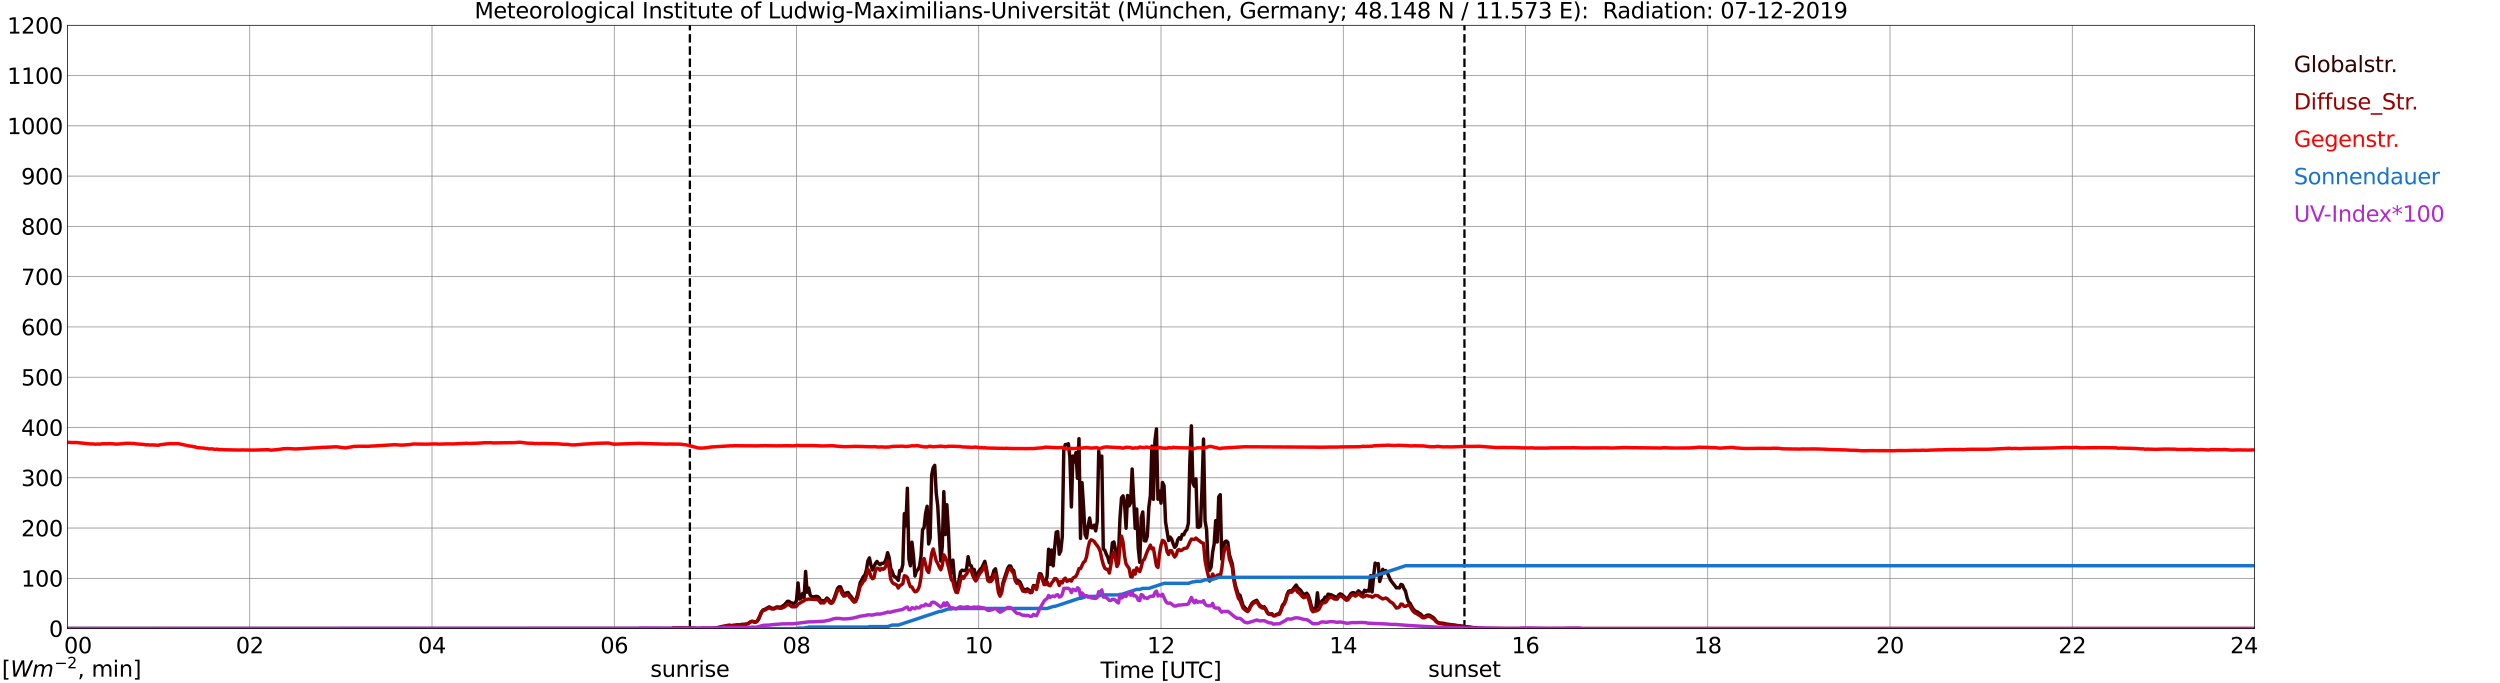 <?xml version="1.0" encoding="utf-8" standalone="no"?>
<!DOCTYPE svg PUBLIC "-//W3C//DTD SVG 1.1//EN"
  "http://www.w3.org/Graphics/SVG/1.1/DTD/svg11.dtd">
<svg xmlns:xlink="http://www.w3.org/1999/xlink" width="1085.4pt" height="296.64pt" viewBox="0 0 1085.4 296.64" xmlns="http://www.w3.org/2000/svg" version="1.1">
 <defs>
  <style type="text/css">*{stroke-linejoin: round; stroke-linecap: butt}</style>
 </defs>
 <g id="figure_1">
  <g id="patch_1">
   <path d="M 0 296.64 
L 1085.4 296.64 
L 1085.4 0 
L 0 0 
z
" style="fill: #ffffff"/>
  </g>
  <g id="axes_1">
   <g id="patch_2">
    <path d="M 29.306 272.909 
L 978.814 272.909 
L 978.814 10.976 
L 29.306 10.976 
z
" style="fill: #ffffff"/>
   </g>
   <g id="patch_3">
    <path d="M 978.814 272.909 
L 978.814 272.909 
L 978.814 10.976 
L 978.814 10.976 
z
" clip-path="url(#p96133ea4dc)" style="fill: #d3d3d3; opacity: 0.25; stroke: #d3d3d3; stroke-linejoin: miter"/>
   </g>
   <g id="matplotlib.axis_1">
    <g id="xtick_1">
     <g id="line2d_1">
      <path d="M 29.306 272.909 
L 29.306 10.976 
" clip-path="url(#p96133ea4dc)" style="fill: none; stroke: #808080; stroke-width: 0.3; stroke-linecap: square"/>
     </g>
     <g id="line2d_2"/>
     <g id="text_1">
      <!--    00 -->
      <g transform="translate(18.733 283.627) scale(0.095 -0.095)">
       <defs>
        <path id="DejaVuSans-20" transform="scale(0.016)"/>
        <path id="DejaVuSans-30" d="M 2034 4250 
Q 1547 4250 1301 3770 
Q 1056 3291 1056 2328 
Q 1056 1369 1301 889 
Q 1547 409 2034 409 
Q 2525 409 2770 889 
Q 3016 1369 3016 2328 
Q 3016 3291 2770 3770 
Q 2525 4250 2034 4250 
z
M 2034 4750 
Q 2819 4750 3233 4129 
Q 3647 3509 3647 2328 
Q 3647 1150 3233 529 
Q 2819 -91 2034 -91 
Q 1250 -91 836 529 
Q 422 1150 422 2328 
Q 422 3509 836 4129 
Q 1250 4750 2034 4750 
z
" transform="scale(0.016)"/>
       </defs>
       <use xlink:href="#DejaVuSans-20"/>
       <use xlink:href="#DejaVuSans-20" transform="translate(31.787 0)"/>
       <use xlink:href="#DejaVuSans-20" transform="translate(63.574 0)"/>
       <use xlink:href="#DejaVuSans-30" transform="translate(95.361 0)"/>
       <use xlink:href="#DejaVuSans-30" transform="translate(158.984 0)"/>
      </g>
     </g>
    </g>
    <g id="xtick_2">
     <g id="line2d_3">
      <path d="M 108.431 272.909 
L 108.431 10.976 
" clip-path="url(#p96133ea4dc)" style="fill: none; stroke: #808080; stroke-width: 0.3; stroke-linecap: square"/>
     </g>
     <g id="line2d_4"/>
     <g id="text_2">
      <!-- 02 -->
      <g transform="translate(102.387 283.627) scale(0.095 -0.095)">
       <defs>
        <path id="DejaVuSans-32" d="M 1228 531 
L 3431 531 
L 3431 0 
L 469 0 
L 469 531 
Q 828 903 1448 1529 
Q 2069 2156 2228 2338 
Q 2531 2678 2651 2914 
Q 2772 3150 2772 3378 
Q 2772 3750 2511 3984 
Q 2250 4219 1831 4219 
Q 1534 4219 1204 4116 
Q 875 4013 500 3803 
L 500 4441 
Q 881 4594 1212 4672 
Q 1544 4750 1819 4750 
Q 2544 4750 2975 4387 
Q 3406 4025 3406 3419 
Q 3406 3131 3298 2873 
Q 3191 2616 2906 2266 
Q 2828 2175 2409 1742 
Q 1991 1309 1228 531 
z
" transform="scale(0.016)"/>
       </defs>
       <use xlink:href="#DejaVuSans-30"/>
       <use xlink:href="#DejaVuSans-32" transform="translate(63.623 0)"/>
      </g>
     </g>
    </g>
    <g id="xtick_3">
     <g id="line2d_5">
      <path d="M 187.557 272.909 
L 187.557 10.976 
" clip-path="url(#p96133ea4dc)" style="fill: none; stroke: #808080; stroke-width: 0.3; stroke-linecap: square"/>
     </g>
     <g id="line2d_6"/>
     <g id="text_3">
      <!-- 04 -->
      <g transform="translate(181.513 283.627) scale(0.095 -0.095)">
       <defs>
        <path id="DejaVuSans-34" d="M 2419 4116 
L 825 1625 
L 2419 1625 
L 2419 4116 
z
M 2253 4666 
L 3047 4666 
L 3047 1625 
L 3713 1625 
L 3713 1100 
L 3047 1100 
L 3047 0 
L 2419 0 
L 2419 1100 
L 313 1100 
L 313 1709 
L 2253 4666 
z
" transform="scale(0.016)"/>
       </defs>
       <use xlink:href="#DejaVuSans-30"/>
       <use xlink:href="#DejaVuSans-34" transform="translate(63.623 0)"/>
      </g>
     </g>
    </g>
    <g id="xtick_4">
     <g id="line2d_7">
      <path d="M 266.683 272.909 
L 266.683 10.976 
" clip-path="url(#p96133ea4dc)" style="fill: none; stroke: #808080; stroke-width: 0.3; stroke-linecap: square"/>
     </g>
     <g id="line2d_8"/>
     <g id="text_4">
      <!-- 06 -->
      <g transform="translate(260.638 283.627) scale(0.095 -0.095)">
       <defs>
        <path id="DejaVuSans-36" d="M 2113 2584 
Q 1688 2584 1439 2293 
Q 1191 2003 1191 1497 
Q 1191 994 1439 701 
Q 1688 409 2113 409 
Q 2538 409 2786 701 
Q 3034 994 3034 1497 
Q 3034 2003 2786 2293 
Q 2538 2584 2113 2584 
z
M 3366 4563 
L 3366 3988 
Q 3128 4100 2886 4159 
Q 2644 4219 2406 4219 
Q 1781 4219 1451 3797 
Q 1122 3375 1075 2522 
Q 1259 2794 1537 2939 
Q 1816 3084 2150 3084 
Q 2853 3084 3261 2657 
Q 3669 2231 3669 1497 
Q 3669 778 3244 343 
Q 2819 -91 2113 -91 
Q 1303 -91 875 529 
Q 447 1150 447 2328 
Q 447 3434 972 4092 
Q 1497 4750 2381 4750 
Q 2619 4750 2861 4703 
Q 3103 4656 3366 4563 
z
" transform="scale(0.016)"/>
       </defs>
       <use xlink:href="#DejaVuSans-30"/>
       <use xlink:href="#DejaVuSans-36" transform="translate(63.623 0)"/>
      </g>
     </g>
    </g>
    <g id="xtick_5">
     <g id="line2d_9">
      <path d="M 345.808 272.909 
L 345.808 10.976 
" clip-path="url(#p96133ea4dc)" style="fill: none; stroke: #808080; stroke-width: 0.3; stroke-linecap: square"/>
     </g>
     <g id="line2d_10"/>
     <g id="text_5">
      <!-- 08 -->
      <g transform="translate(339.764 283.627) scale(0.095 -0.095)">
       <defs>
        <path id="DejaVuSans-38" d="M 2034 2216 
Q 1584 2216 1326 1975 
Q 1069 1734 1069 1313 
Q 1069 891 1326 650 
Q 1584 409 2034 409 
Q 2484 409 2743 651 
Q 3003 894 3003 1313 
Q 3003 1734 2745 1975 
Q 2488 2216 2034 2216 
z
M 1403 2484 
Q 997 2584 770 2862 
Q 544 3141 544 3541 
Q 544 4100 942 4425 
Q 1341 4750 2034 4750 
Q 2731 4750 3128 4425 
Q 3525 4100 3525 3541 
Q 3525 3141 3298 2862 
Q 3072 2584 2669 2484 
Q 3125 2378 3379 2068 
Q 3634 1759 3634 1313 
Q 3634 634 3220 271 
Q 2806 -91 2034 -91 
Q 1263 -91 848 271 
Q 434 634 434 1313 
Q 434 1759 690 2068 
Q 947 2378 1403 2484 
z
M 1172 3481 
Q 1172 3119 1398 2916 
Q 1625 2713 2034 2713 
Q 2441 2713 2670 2916 
Q 2900 3119 2900 3481 
Q 2900 3844 2670 4047 
Q 2441 4250 2034 4250 
Q 1625 4250 1398 4047 
Q 1172 3844 1172 3481 
z
" transform="scale(0.016)"/>
       </defs>
       <use xlink:href="#DejaVuSans-30"/>
       <use xlink:href="#DejaVuSans-38" transform="translate(63.623 0)"/>
      </g>
     </g>
    </g>
    <g id="xtick_6">
     <g id="line2d_11">
      <path d="M 424.934 272.909 
L 424.934 10.976 
" clip-path="url(#p96133ea4dc)" style="fill: none; stroke: #808080; stroke-width: 0.3; stroke-linecap: square"/>
     </g>
     <g id="line2d_12"/>
     <g id="text_6">
      <!-- 10 -->
      <g transform="translate(418.89 283.627) scale(0.095 -0.095)">
       <defs>
        <path id="DejaVuSans-31" d="M 794 531 
L 1825 531 
L 1825 4091 
L 703 3866 
L 703 4441 
L 1819 4666 
L 2450 4666 
L 2450 531 
L 3481 531 
L 3481 0 
L 794 0 
L 794 531 
z
" transform="scale(0.016)"/>
       </defs>
       <use xlink:href="#DejaVuSans-31"/>
       <use xlink:href="#DejaVuSans-30" transform="translate(63.623 0)"/>
      </g>
     </g>
    </g>
    <g id="xtick_7">
     <g id="line2d_13">
      <path d="M 504.06 272.909 
L 504.06 10.976 
" clip-path="url(#p96133ea4dc)" style="fill: none; stroke: #808080; stroke-width: 0.3; stroke-linecap: square"/>
     </g>
     <g id="line2d_14"/>
     <g id="text_7">
      <!-- 12 -->
      <g transform="translate(498.015 283.627) scale(0.095 -0.095)">
       <use xlink:href="#DejaVuSans-31"/>
       <use xlink:href="#DejaVuSans-32" transform="translate(63.623 0)"/>
      </g>
     </g>
    </g>
    <g id="xtick_8">
     <g id="line2d_15">
      <path d="M 583.185 272.909 
L 583.185 10.976 
" clip-path="url(#p96133ea4dc)" style="fill: none; stroke: #808080; stroke-width: 0.3; stroke-linecap: square"/>
     </g>
     <g id="line2d_16"/>
     <g id="text_8">
      <!-- 14 -->
      <g transform="translate(577.141 283.627) scale(0.095 -0.095)">
       <use xlink:href="#DejaVuSans-31"/>
       <use xlink:href="#DejaVuSans-34" transform="translate(63.623 0)"/>
      </g>
     </g>
    </g>
    <g id="xtick_9">
     <g id="line2d_17">
      <path d="M 662.311 272.909 
L 662.311 10.976 
" clip-path="url(#p96133ea4dc)" style="fill: none; stroke: #808080; stroke-width: 0.3; stroke-linecap: square"/>
     </g>
     <g id="line2d_18"/>
     <g id="text_9">
      <!-- 16 -->
      <g transform="translate(656.267 283.627) scale(0.095 -0.095)">
       <use xlink:href="#DejaVuSans-31"/>
       <use xlink:href="#DejaVuSans-36" transform="translate(63.623 0)"/>
      </g>
     </g>
    </g>
    <g id="xtick_10">
     <g id="line2d_19">
      <path d="M 741.437 272.909 
L 741.437 10.976 
" clip-path="url(#p96133ea4dc)" style="fill: none; stroke: #808080; stroke-width: 0.3; stroke-linecap: square"/>
     </g>
     <g id="line2d_20"/>
     <g id="text_10">
      <!-- 18 -->
      <g transform="translate(735.392 283.627) scale(0.095 -0.095)">
       <use xlink:href="#DejaVuSans-31"/>
       <use xlink:href="#DejaVuSans-38" transform="translate(63.623 0)"/>
      </g>
     </g>
    </g>
    <g id="xtick_11">
     <g id="line2d_21">
      <path d="M 820.562 272.909 
L 820.562 10.976 
" clip-path="url(#p96133ea4dc)" style="fill: none; stroke: #808080; stroke-width: 0.3; stroke-linecap: square"/>
     </g>
     <g id="line2d_22"/>
     <g id="text_11">
      <!-- 20 -->
      <g transform="translate(814.518 283.627) scale(0.095 -0.095)">
       <use xlink:href="#DejaVuSans-32"/>
       <use xlink:href="#DejaVuSans-30" transform="translate(63.623 0)"/>
      </g>
     </g>
    </g>
    <g id="xtick_12">
     <g id="line2d_23">
      <path d="M 899.688 272.909 
L 899.688 10.976 
" clip-path="url(#p96133ea4dc)" style="fill: none; stroke: #808080; stroke-width: 0.3; stroke-linecap: square"/>
     </g>
     <g id="line2d_24"/>
     <g id="text_12">
      <!-- 22 -->
      <g transform="translate(893.644 283.627) scale(0.095 -0.095)">
       <use xlink:href="#DejaVuSans-32"/>
       <use xlink:href="#DejaVuSans-32" transform="translate(63.623 0)"/>
      </g>
     </g>
    </g>
    <g id="xtick_13">
     <g id="line2d_25">
      <path d="M 978.814 272.909 
L 978.814 10.976 
" clip-path="url(#p96133ea4dc)" style="fill: none; stroke: #808080; stroke-width: 0.3; stroke-linecap: square"/>
     </g>
     <g id="line2d_26"/>
     <g id="text_13">
      <!-- 24    -->
      <g transform="translate(968.241 283.627) scale(0.095 -0.095)">
       <use xlink:href="#DejaVuSans-32"/>
       <use xlink:href="#DejaVuSans-34" transform="translate(63.623 0)"/>
       <use xlink:href="#DejaVuSans-20" transform="translate(127.246 0)"/>
       <use xlink:href="#DejaVuSans-20" transform="translate(159.033 0)"/>
       <use xlink:href="#DejaVuSans-20" transform="translate(190.82 0)"/>
      </g>
     </g>
    </g>
    <g id="text_14">
     <!-- Time [UTC] -->
     <g transform="translate(477.806 294.322) scale(0.095 -0.095)">
      <defs>
       <path id="DejaVuSans-54" d="M -19 4666 
L 3928 4666 
L 3928 4134 
L 2272 4134 
L 2272 0 
L 1638 0 
L 1638 4134 
L -19 4134 
L -19 4666 
z
" transform="scale(0.016)"/>
       <path id="DejaVuSans-69" d="M 603 3500 
L 1178 3500 
L 1178 0 
L 603 0 
L 603 3500 
z
M 603 4863 
L 1178 4863 
L 1178 4134 
L 603 4134 
L 603 4863 
z
" transform="scale(0.016)"/>
       <path id="DejaVuSans-6d" d="M 3328 2828 
Q 3544 3216 3844 3400 
Q 4144 3584 4550 3584 
Q 5097 3584 5394 3201 
Q 5691 2819 5691 2113 
L 5691 0 
L 5113 0 
L 5113 2094 
Q 5113 2597 4934 2840 
Q 4756 3084 4391 3084 
Q 3944 3084 3684 2787 
Q 3425 2491 3425 1978 
L 3425 0 
L 2847 0 
L 2847 2094 
Q 2847 2600 2669 2842 
Q 2491 3084 2119 3084 
Q 1678 3084 1418 2786 
Q 1159 2488 1159 1978 
L 1159 0 
L 581 0 
L 581 3500 
L 1159 3500 
L 1159 2956 
Q 1356 3278 1631 3431 
Q 1906 3584 2284 3584 
Q 2666 3584 2933 3390 
Q 3200 3197 3328 2828 
z
" transform="scale(0.016)"/>
       <path id="DejaVuSans-65" d="M 3597 1894 
L 3597 1613 
L 953 1613 
Q 991 1019 1311 708 
Q 1631 397 2203 397 
Q 2534 397 2845 478 
Q 3156 559 3463 722 
L 3463 178 
Q 3153 47 2828 -22 
Q 2503 -91 2169 -91 
Q 1331 -91 842 396 
Q 353 884 353 1716 
Q 353 2575 817 3079 
Q 1281 3584 2069 3584 
Q 2775 3584 3186 3129 
Q 3597 2675 3597 1894 
z
M 3022 2063 
Q 3016 2534 2758 2815 
Q 2500 3097 2075 3097 
Q 1594 3097 1305 2825 
Q 1016 2553 972 2059 
L 3022 2063 
z
" transform="scale(0.016)"/>
       <path id="DejaVuSans-5b" d="M 550 4863 
L 1875 4863 
L 1875 4416 
L 1125 4416 
L 1125 -397 
L 1875 -397 
L 1875 -844 
L 550 -844 
L 550 4863 
z
" transform="scale(0.016)"/>
       <path id="DejaVuSans-55" d="M 556 4666 
L 1191 4666 
L 1191 1831 
Q 1191 1081 1462 751 
Q 1734 422 2344 422 
Q 2950 422 3222 751 
Q 3494 1081 3494 1831 
L 3494 4666 
L 4128 4666 
L 4128 1753 
Q 4128 841 3676 375 
Q 3225 -91 2344 -91 
Q 1459 -91 1007 375 
Q 556 841 556 1753 
L 556 4666 
z
" transform="scale(0.016)"/>
       <path id="DejaVuSans-43" d="M 4122 4306 
L 4122 3641 
Q 3803 3938 3442 4084 
Q 3081 4231 2675 4231 
Q 1875 4231 1450 3742 
Q 1025 3253 1025 2328 
Q 1025 1406 1450 917 
Q 1875 428 2675 428 
Q 3081 428 3442 575 
Q 3803 722 4122 1019 
L 4122 359 
Q 3791 134 3420 21 
Q 3050 -91 2638 -91 
Q 1578 -91 968 557 
Q 359 1206 359 2328 
Q 359 3453 968 4101 
Q 1578 4750 2638 4750 
Q 3056 4750 3426 4639 
Q 3797 4528 4122 4306 
z
" transform="scale(0.016)"/>
       <path id="DejaVuSans-5d" d="M 1947 4863 
L 1947 -844 
L 622 -844 
L 622 -397 
L 1369 -397 
L 1369 4416 
L 622 4416 
L 622 4863 
L 1947 4863 
z
" transform="scale(0.016)"/>
      </defs>
      <use xlink:href="#DejaVuSans-54"/>
      <use xlink:href="#DejaVuSans-69" transform="translate(57.959 0)"/>
      <use xlink:href="#DejaVuSans-6d" transform="translate(85.742 0)"/>
      <use xlink:href="#DejaVuSans-65" transform="translate(183.154 0)"/>
      <use xlink:href="#DejaVuSans-20" transform="translate(244.678 0)"/>
      <use xlink:href="#DejaVuSans-5b" transform="translate(276.465 0)"/>
      <use xlink:href="#DejaVuSans-55" transform="translate(315.479 0)"/>
      <use xlink:href="#DejaVuSans-54" transform="translate(388.672 0)"/>
      <use xlink:href="#DejaVuSans-43" transform="translate(443.881 0)"/>
      <use xlink:href="#DejaVuSans-5d" transform="translate(513.705 0)"/>
     </g>
    </g>
   </g>
   <g id="matplotlib.axis_2">
    <g id="ytick_1">
     <g id="line2d_27">
      <path d="M 29.306 272.909 
L 978.814 272.909 
" clip-path="url(#p96133ea4dc)" style="fill: none; stroke: #808080; stroke-width: 0.3; stroke-linecap: square"/>
     </g>
     <g id="line2d_28"/>
     <g id="text_15">
      <!-- 0 -->
      <g transform="translate(21.261 276.518) scale(0.095 -0.095)">
       <use xlink:href="#DejaVuSans-30"/>
      </g>
     </g>
    </g>
    <g id="ytick_2">
     <g id="line2d_29">
      <path d="M 29.306 251.081 
L 978.814 251.081 
" clip-path="url(#p96133ea4dc)" style="fill: none; stroke: #808080; stroke-width: 0.3; stroke-linecap: square"/>
     </g>
     <g id="line2d_30"/>
     <g id="text_16">
      <!-- 100 -->
      <g transform="translate(9.173 254.69) scale(0.095 -0.095)">
       <use xlink:href="#DejaVuSans-31"/>
       <use xlink:href="#DejaVuSans-30" transform="translate(63.623 0)"/>
       <use xlink:href="#DejaVuSans-30" transform="translate(127.246 0)"/>
      </g>
     </g>
    </g>
    <g id="ytick_3">
     <g id="line2d_31">
      <path d="M 29.306 229.253 
L 978.814 229.253 
" clip-path="url(#p96133ea4dc)" style="fill: none; stroke: #808080; stroke-width: 0.3; stroke-linecap: square"/>
     </g>
     <g id="line2d_32"/>
     <g id="text_17">
      <!-- 200 -->
      <g transform="translate(9.173 232.863) scale(0.095 -0.095)">
       <use xlink:href="#DejaVuSans-32"/>
       <use xlink:href="#DejaVuSans-30" transform="translate(63.623 0)"/>
       <use xlink:href="#DejaVuSans-30" transform="translate(127.246 0)"/>
      </g>
     </g>
    </g>
    <g id="ytick_4">
     <g id="line2d_33">
      <path d="M 29.306 207.426 
L 978.814 207.426 
" clip-path="url(#p96133ea4dc)" style="fill: none; stroke: #808080; stroke-width: 0.3; stroke-linecap: square"/>
     </g>
     <g id="line2d_34"/>
     <g id="text_18">
      <!-- 300 -->
      <g transform="translate(9.173 211.035) scale(0.095 -0.095)">
       <defs>
        <path id="DejaVuSans-33" d="M 2597 2516 
Q 3050 2419 3304 2112 
Q 3559 1806 3559 1356 
Q 3559 666 3084 287 
Q 2609 -91 1734 -91 
Q 1441 -91 1130 -33 
Q 819 25 488 141 
L 488 750 
Q 750 597 1062 519 
Q 1375 441 1716 441 
Q 2309 441 2620 675 
Q 2931 909 2931 1356 
Q 2931 1769 2642 2001 
Q 2353 2234 1838 2234 
L 1294 2234 
L 1294 2753 
L 1863 2753 
Q 2328 2753 2575 2939 
Q 2822 3125 2822 3475 
Q 2822 3834 2567 4026 
Q 2313 4219 1838 4219 
Q 1578 4219 1281 4162 
Q 984 4106 628 3988 
L 628 4550 
Q 988 4650 1302 4700 
Q 1616 4750 1894 4750 
Q 2613 4750 3031 4423 
Q 3450 4097 3450 3541 
Q 3450 3153 3228 2886 
Q 3006 2619 2597 2516 
z
" transform="scale(0.016)"/>
       </defs>
       <use xlink:href="#DejaVuSans-33"/>
       <use xlink:href="#DejaVuSans-30" transform="translate(63.623 0)"/>
       <use xlink:href="#DejaVuSans-30" transform="translate(127.246 0)"/>
      </g>
     </g>
    </g>
    <g id="ytick_5">
     <g id="line2d_35">
      <path d="M 29.306 185.598 
L 978.814 185.598 
" clip-path="url(#p96133ea4dc)" style="fill: none; stroke: #808080; stroke-width: 0.3; stroke-linecap: square"/>
     </g>
     <g id="line2d_36"/>
     <g id="text_19">
      <!-- 400 -->
      <g transform="translate(9.173 189.207) scale(0.095 -0.095)">
       <use xlink:href="#DejaVuSans-34"/>
       <use xlink:href="#DejaVuSans-30" transform="translate(63.623 0)"/>
       <use xlink:href="#DejaVuSans-30" transform="translate(127.246 0)"/>
      </g>
     </g>
    </g>
    <g id="ytick_6">
     <g id="line2d_37">
      <path d="M 29.306 163.77 
L 978.814 163.77 
" clip-path="url(#p96133ea4dc)" style="fill: none; stroke: #808080; stroke-width: 0.3; stroke-linecap: square"/>
     </g>
     <g id="line2d_38"/>
     <g id="text_20">
      <!-- 500 -->
      <g transform="translate(9.173 167.379) scale(0.095 -0.095)">
       <defs>
        <path id="DejaVuSans-35" d="M 691 4666 
L 3169 4666 
L 3169 4134 
L 1269 4134 
L 1269 2991 
Q 1406 3038 1543 3061 
Q 1681 3084 1819 3084 
Q 2600 3084 3056 2656 
Q 3513 2228 3513 1497 
Q 3513 744 3044 326 
Q 2575 -91 1722 -91 
Q 1428 -91 1123 -41 
Q 819 9 494 109 
L 494 744 
Q 775 591 1075 516 
Q 1375 441 1709 441 
Q 2250 441 2565 725 
Q 2881 1009 2881 1497 
Q 2881 1984 2565 2268 
Q 2250 2553 1709 2553 
Q 1456 2553 1204 2497 
Q 953 2441 691 2322 
L 691 4666 
z
" transform="scale(0.016)"/>
       </defs>
       <use xlink:href="#DejaVuSans-35"/>
       <use xlink:href="#DejaVuSans-30" transform="translate(63.623 0)"/>
       <use xlink:href="#DejaVuSans-30" transform="translate(127.246 0)"/>
      </g>
     </g>
    </g>
    <g id="ytick_7">
     <g id="line2d_39">
      <path d="M 29.306 141.942 
L 978.814 141.942 
" clip-path="url(#p96133ea4dc)" style="fill: none; stroke: #808080; stroke-width: 0.3; stroke-linecap: square"/>
     </g>
     <g id="line2d_40"/>
     <g id="text_21">
      <!-- 600 -->
      <g transform="translate(9.173 145.551) scale(0.095 -0.095)">
       <use xlink:href="#DejaVuSans-36"/>
       <use xlink:href="#DejaVuSans-30" transform="translate(63.623 0)"/>
       <use xlink:href="#DejaVuSans-30" transform="translate(127.246 0)"/>
      </g>
     </g>
    </g>
    <g id="ytick_8">
     <g id="line2d_41">
      <path d="M 29.306 120.114 
L 978.814 120.114 
" clip-path="url(#p96133ea4dc)" style="fill: none; stroke: #808080; stroke-width: 0.3; stroke-linecap: square"/>
     </g>
     <g id="line2d_42"/>
     <g id="text_22">
      <!-- 700 -->
      <g transform="translate(9.173 123.724) scale(0.095 -0.095)">
       <defs>
        <path id="DejaVuSans-37" d="M 525 4666 
L 3525 4666 
L 3525 4397 
L 1831 0 
L 1172 0 
L 2766 4134 
L 525 4134 
L 525 4666 
z
" transform="scale(0.016)"/>
       </defs>
       <use xlink:href="#DejaVuSans-37"/>
       <use xlink:href="#DejaVuSans-30" transform="translate(63.623 0)"/>
       <use xlink:href="#DejaVuSans-30" transform="translate(127.246 0)"/>
      </g>
     </g>
    </g>
    <g id="ytick_9">
     <g id="line2d_43">
      <path d="M 29.306 98.287 
L 978.814 98.287 
" clip-path="url(#p96133ea4dc)" style="fill: none; stroke: #808080; stroke-width: 0.3; stroke-linecap: square"/>
     </g>
     <g id="line2d_44"/>
     <g id="text_23">
      <!-- 800 -->
      <g transform="translate(9.173 101.896) scale(0.095 -0.095)">
       <use xlink:href="#DejaVuSans-38"/>
       <use xlink:href="#DejaVuSans-30" transform="translate(63.623 0)"/>
       <use xlink:href="#DejaVuSans-30" transform="translate(127.246 0)"/>
      </g>
     </g>
    </g>
    <g id="ytick_10">
     <g id="line2d_45">
      <path d="M 29.306 76.459 
L 978.814 76.459 
" clip-path="url(#p96133ea4dc)" style="fill: none; stroke: #808080; stroke-width: 0.3; stroke-linecap: square"/>
     </g>
     <g id="line2d_46"/>
     <g id="text_24">
      <!-- 900 -->
      <g transform="translate(9.173 80.068) scale(0.095 -0.095)">
       <defs>
        <path id="DejaVuSans-39" d="M 703 97 
L 703 672 
Q 941 559 1184 500 
Q 1428 441 1663 441 
Q 2288 441 2617 861 
Q 2947 1281 2994 2138 
Q 2813 1869 2534 1725 
Q 2256 1581 1919 1581 
Q 1219 1581 811 2004 
Q 403 2428 403 3163 
Q 403 3881 828 4315 
Q 1253 4750 1959 4750 
Q 2769 4750 3195 4129 
Q 3622 3509 3622 2328 
Q 3622 1225 3098 567 
Q 2575 -91 1691 -91 
Q 1453 -91 1209 -44 
Q 966 3 703 97 
z
M 1959 2075 
Q 2384 2075 2632 2365 
Q 2881 2656 2881 3163 
Q 2881 3666 2632 3958 
Q 2384 4250 1959 4250 
Q 1534 4250 1286 3958 
Q 1038 3666 1038 3163 
Q 1038 2656 1286 2365 
Q 1534 2075 1959 2075 
z
" transform="scale(0.016)"/>
       </defs>
       <use xlink:href="#DejaVuSans-39"/>
       <use xlink:href="#DejaVuSans-30" transform="translate(63.623 0)"/>
       <use xlink:href="#DejaVuSans-30" transform="translate(127.246 0)"/>
      </g>
     </g>
    </g>
    <g id="ytick_11">
     <g id="line2d_47">
      <path d="M 29.306 54.631 
L 978.814 54.631 
" clip-path="url(#p96133ea4dc)" style="fill: none; stroke: #808080; stroke-width: 0.3; stroke-linecap: square"/>
     </g>
     <g id="line2d_48"/>
     <g id="text_25">
      <!-- 1000 -->
      <g transform="translate(3.128 58.24) scale(0.095 -0.095)">
       <use xlink:href="#DejaVuSans-31"/>
       <use xlink:href="#DejaVuSans-30" transform="translate(63.623 0)"/>
       <use xlink:href="#DejaVuSans-30" transform="translate(127.246 0)"/>
       <use xlink:href="#DejaVuSans-30" transform="translate(190.869 0)"/>
      </g>
     </g>
    </g>
    <g id="ytick_12">
     <g id="line2d_49">
      <path d="M 29.306 32.803 
L 978.814 32.803 
" clip-path="url(#p96133ea4dc)" style="fill: none; stroke: #808080; stroke-width: 0.3; stroke-linecap: square"/>
     </g>
     <g id="line2d_50"/>
     <g id="text_26">
      <!-- 1100 -->
      <g transform="translate(3.128 36.413) scale(0.095 -0.095)">
       <use xlink:href="#DejaVuSans-31"/>
       <use xlink:href="#DejaVuSans-31" transform="translate(63.623 0)"/>
       <use xlink:href="#DejaVuSans-30" transform="translate(127.246 0)"/>
       <use xlink:href="#DejaVuSans-30" transform="translate(190.869 0)"/>
      </g>
     </g>
    </g>
    <g id="ytick_13">
     <g id="line2d_51">
      <path d="M 29.306 10.976 
L 978.814 10.976 
" clip-path="url(#p96133ea4dc)" style="fill: none; stroke: #808080; stroke-width: 0.3; stroke-linecap: square"/>
     </g>
     <g id="line2d_52"/>
     <g id="text_27">
      <!-- 1200 -->
      <g transform="translate(3.128 14.585) scale(0.095 -0.095)">
       <use xlink:href="#DejaVuSans-31"/>
       <use xlink:href="#DejaVuSans-32" transform="translate(63.623 0)"/>
       <use xlink:href="#DejaVuSans-30" transform="translate(127.246 0)"/>
       <use xlink:href="#DejaVuSans-30" transform="translate(190.869 0)"/>
      </g>
     </g>
    </g>
   </g>
   <g id="line2d_53">
    <path d="M 299.52 272.909 
L 299.52 10.976 
" clip-path="url(#p96133ea4dc)" style="fill: none; stroke-dasharray: 3.7,1.6; stroke-dashoffset: 0; stroke: #000000"/>
   </g>
   <g id="line2d_54">
    <path d="M 635.804 272.909 
L 635.804 10.976 
" clip-path="url(#p96133ea4dc)" style="fill: none; stroke-dasharray: 3.7,1.6; stroke-dashoffset: 0; stroke: #000000"/>
   </g>
   <g id="line2d_55">
    <path d="M 29.306 272.909 
L 291.739 272.909 
L 292.399 272.57 
L 294.377 272.601 
L 296.355 272.57 
L 297.674 272.791 
L 298.992 272.695 
L 299.652 272.507 
L 300.311 272.758 
L 300.971 272.728 
L 302.289 272.909 
L 311.521 272.852 
L 312.18 272.695 
L 312.839 272.413 
L 316.796 271.536 
L 317.455 271.66 
L 319.433 271.442 
L 320.093 271.285 
L 320.752 271.315 
L 322.071 271.097 
L 323.39 271.128 
L 324.049 271.003 
L 324.708 270.752 
L 326.027 269.842 
L 326.686 269.715 
L 327.346 269.999 
L 328.005 270.093 
L 328.665 269.748 
L 329.324 268.775 
L 330.643 265.64 
L 331.302 264.793 
L 331.961 264.606 
L 333.94 263.475 
L 334.599 263.852 
L 335.258 264.071 
L 335.918 264.165 
L 337.236 263.508 
L 338.555 263.601 
L 339.215 263.475 
L 340.533 262.628 
L 341.852 261.091 
L 342.512 261.061 
L 343.171 261.563 
L 344.49 262.032 
L 345.149 261.781 
L 345.808 260.716 
L 346.468 253.096 
L 347.127 260.089 
L 347.787 259.744 
L 348.446 257.673 
L 349.105 259.43 
L 349.765 248.108 
L 350.424 257.14 
L 351.083 255.289 
L 351.743 258.426 
L 352.402 258.991 
L 353.062 259.179 
L 354.38 258.898 
L 355.04 259.022 
L 355.699 259.648 
L 356.359 260.81 
L 357.018 260.746 
L 357.677 260.934 
L 358.337 260.465 
L 358.996 259.648 
L 359.655 260.183 
L 360.315 261.124 
L 360.974 261.436 
L 361.634 260.873 
L 362.293 259.397 
L 363.612 255.51 
L 364.271 254.787 
L 364.93 254.787 
L 365.59 256.42 
L 366.249 257.612 
L 366.909 257.767 
L 367.568 257.391 
L 368.227 257.234 
L 368.887 258.302 
L 369.546 258.991 
L 370.206 259.993 
L 370.865 260.746 
L 371.524 260.338 
L 372.184 258.677 
L 373.502 252.845 
L 374.162 251.747 
L 374.821 250.367 
L 375.481 249.708 
L 376.14 247.576 
L 376.799 243.529 
L 377.459 242.212 
L 378.118 245.349 
L 378.777 247.449 
L 380.096 244.596 
L 380.756 243.749 
L 381.415 244.659 
L 382.074 245.222 
L 382.734 244.563 
L 383.393 244.627 
L 384.053 244.188 
L 384.712 242.682 
L 385.371 239.953 
L 386.031 242.025 
L 386.69 246.792 
L 387.349 248.078 
L 388.009 250.084 
L 388.668 250.428 
L 389.328 251.088 
L 389.987 251.965 
L 390.646 247.669 
L 391.306 247.888 
L 391.965 245.098 
L 392.624 222.987 
L 393.284 228.319 
L 393.943 211.979 
L 394.603 242.682 
L 395.262 245.661 
L 395.921 235.407 
L 396.581 241.084 
L 397.24 250.084 
L 397.899 247.92 
L 398.559 247.324 
L 399.218 245.882 
L 399.878 241.366 
L 400.537 229.98 
L 401.196 229.039 
L 401.856 222.862 
L 402.515 219.819 
L 403.175 236.16 
L 403.834 233.649 
L 404.493 206.271 
L 405.153 203.073 
L 405.812 202.038 
L 406.471 214.111 
L 407.131 219.695 
L 408.45 243.592 
L 409.109 237.07 
L 409.768 213.454 
L 410.428 232.082 
L 411.087 219.13 
L 411.746 230.076 
L 412.406 245.473 
L 413.065 248.61 
L 413.725 243.184 
L 414.384 251.62 
L 415.043 255.038 
L 415.703 255.228 
L 417.022 248.235 
L 417.681 247.543 
L 418.34 247.733 
L 419 247.733 
L 419.659 246.916 
L 420.318 241.71 
L 420.978 245.222 
L 421.637 245.6 
L 422.297 247.543 
L 422.956 247.231 
L 423.615 250.147 
L 424.275 249.771 
L 424.934 248.108 
L 425.593 247.198 
L 426.253 246.508 
L 427.572 243.719 
L 428.231 246.759 
L 428.89 250.492 
L 429.55 251.275 
L 430.209 251.057 
L 430.869 250.02 
L 431.528 247.669 
L 432.187 246.947 
L 432.847 250.649 
L 433.506 255.855 
L 434.165 257.767 
L 434.825 256.669 
L 435.484 252.875 
L 437.462 246.853 
L 438.122 245.725 
L 438.781 245.755 
L 439.44 247.231 
L 440.1 247.733 
L 440.759 251.024 
L 441.419 251.965 
L 442.078 252.155 
L 442.737 252.561 
L 443.397 253.94 
L 444.056 255.634 
L 445.375 256.136 
L 446.034 255.667 
L 447.353 256.702 
L 448.012 256.796 
L 448.672 254.224 
L 449.331 254.381 
L 449.991 255.477 
L 451.309 249.079 
L 451.969 249.206 
L 452.628 250.93 
L 453.287 253.063 
L 453.947 252.749 
L 454.606 250.271 
L 455.266 238.449 
L 455.925 245.065 
L 456.584 238.825 
L 457.244 245.661 
L 457.903 237.666 
L 458.563 231.048 
L 459.222 230.797 
L 459.881 240.612 
L 460.541 239.17 
L 461.2 233.023 
L 461.859 195.139 
L 462.519 193.037 
L 463.178 192.943 
L 463.838 192.661 
L 464.497 198.494 
L 465.156 220.103 
L 465.816 197.992 
L 466.475 200.596 
L 467.134 196.488 
L 467.794 207.653 
L 468.453 190.465 
L 469.113 233.745 
L 469.772 209.565 
L 470.431 219.883 
L 471.091 232.082 
L 471.75 233.556 
L 472.409 228.507 
L 473.069 224.901 
L 473.728 229.072 
L 474.388 229.166 
L 475.047 228.005 
L 475.706 230.482 
L 476.366 226.407 
L 477.025 195.892 
L 477.685 202.695 
L 478.344 198.024 
L 479.003 238.292 
L 479.663 238.919 
L 480.322 240.612 
L 480.981 241.992 
L 481.641 244.376 
L 482.3 241.774 
L 482.96 235.688 
L 483.619 235.282 
L 484.938 241.961 
L 485.597 240.863 
L 486.256 224.807 
L 486.916 216.15 
L 487.575 215.273 
L 488.235 218.691 
L 488.894 229.323 
L 489.553 215.115 
L 490.213 219.632 
L 490.872 218.222 
L 491.532 203.636 
L 492.85 229.417 
L 493.51 220.981 
L 494.169 237.821 
L 494.828 244.157 
L 495.488 224.713 
L 496.147 222.266 
L 496.807 234.747 
L 497.466 234.874 
L 498.125 232.709 
L 498.785 220.164 
L 499.444 215.209 
L 500.103 193.696 
L 500.763 216.779 
L 501.422 191.312 
L 502.082 186.231 
L 502.741 216.746 
L 503.4 213.203 
L 504.06 218.44 
L 504.719 209.471 
L 505.379 210.881 
L 506.038 226.625 
L 507.357 234.686 
L 508.016 233.18 
L 508.675 234.027 
L 509.335 236.129 
L 509.994 237.633 
L 510.654 236.913 
L 511.313 234.435 
L 511.972 233.431 
L 512.632 234.121 
L 513.291 232.019 
L 513.95 232.209 
L 514.61 230.672 
L 515.269 229.98 
L 515.929 227.191 
L 516.588 200.03 
L 517.247 184.884 
L 517.907 209.846 
L 518.566 211.132 
L 519.226 207.904 
L 519.885 228.852 
L 520.544 228.915 
L 521.204 228.413 
L 521.863 211.791 
L 522.522 190.623 
L 523.182 226.093 
L 523.841 229.856 
L 524.501 244.533 
L 525.16 247.606 
L 525.819 246.133 
L 526.479 239.735 
L 527.138 236.16 
L 527.797 226.029 
L 528.457 235.313 
L 529.116 215.742 
L 529.776 214.771 
L 530.435 242.808 
L 531.094 237.917 
L 531.754 235.249 
L 532.413 234.874 
L 533.073 235.47 
L 533.732 240.706 
L 535.051 245.004 
L 535.71 250.712 
L 536.369 254.255 
L 537.688 258.269 
L 538.348 258.396 
L 539.666 262.818 
L 540.326 263.695 
L 541.644 265.012 
L 542.304 264.385 
L 542.963 262.912 
L 543.623 261.814 
L 544.282 261.248 
L 545.601 260.622 
L 546.919 262.785 
L 548.238 263.601 
L 548.898 263.444 
L 549.557 264.385 
L 550.216 265.828 
L 550.876 266.424 
L 551.535 266.611 
L 552.195 266.454 
L 552.854 267.177 
L 553.513 267.238 
L 554.173 266.769 
L 555.491 266.36 
L 556.151 264.854 
L 556.81 262.722 
L 557.47 261.971 
L 558.129 260.589 
L 558.788 258.112 
L 559.448 256.732 
L 560.107 256.481 
L 560.766 256.575 
L 562.745 254.004 
L 563.404 255.165 
L 564.723 256.324 
L 565.382 257.361 
L 566.042 258.081 
L 566.701 257.893 
L 567.36 257.549 
L 568.02 258.52 
L 568.679 260.528 
L 569.338 263.13 
L 569.998 264.606 
L 570.657 264.355 
L 571.317 263.789 
L 571.976 257.361 
L 572.635 263.475 
L 573.954 260.81 
L 574.613 260.434 
L 575.273 259.242 
L 575.932 259.336 
L 576.592 257.957 
L 577.91 258.238 
L 579.889 259.21 
L 580.548 259.304 
L 581.207 258.302 
L 581.867 257.83 
L 582.526 258.112 
L 583.845 259.242 
L 584.504 259.899 
L 585.164 259.744 
L 586.482 257.736 
L 587.142 257.328 
L 587.801 257.328 
L 588.46 257.8 
L 589.12 257.328 
L 589.779 256.514 
L 591.098 257.642 
L 591.757 257.706 
L 592.417 256.263 
L 593.076 256.859 
L 593.736 256.294 
L 594.395 256.638 
L 595.054 249.926 
L 595.714 257.016 
L 596.373 250.116 
L 597.032 244.469 
L 597.692 245.035 
L 598.351 244.69 
L 599.011 252.467 
L 599.67 250.271 
L 600.329 247.167 
L 600.989 248.798 
L 601.648 247.7 
L 602.307 248.673 
L 603.626 251.683 
L 604.286 252.655 
L 605.604 254.318 
L 606.264 255.228 
L 606.923 255.165 
L 607.582 255.259 
L 608.242 253.722 
L 608.901 254.004 
L 609.561 255.573 
L 610.22 256.669 
L 610.879 259.524 
L 611.539 261.342 
L 612.198 261.908 
L 612.858 263.257 
L 613.517 264.322 
L 614.176 265.044 
L 614.836 265.483 
L 615.495 265.734 
L 616.154 266.267 
L 616.814 266.611 
L 617.473 267.428 
L 618.133 267.709 
L 618.792 267.583 
L 619.451 267.144 
L 620.111 267.02 
L 620.77 267.114 
L 621.429 267.616 
L 622.089 267.96 
L 622.748 268.587 
L 623.408 269.497 
L 624.067 270.093 
L 624.726 270.438 
L 626.705 270.626 
L 628.023 270.94 
L 639.892 272.54 
L 641.87 272.728 
L 643.189 272.909 
L 978.154 272.909 
L 978.154 272.909 
" clip-path="url(#p96133ea4dc)" style="fill: none; stroke: #330000; stroke-width: 1.5; stroke-linecap: square"/>
   </g>
   <g id="line2d_56">
    <path d="M 29.306 272.909 
L 291.739 272.909 
L 292.399 272.599 
L 298.333 272.684 
L 303.608 272.909 
L 308.224 272.808 
L 310.861 272.599 
L 312.839 272.138 
L 314.158 271.844 
L 315.477 271.593 
L 316.136 271.466 
L 316.796 271.466 
L 317.455 271.634 
L 320.752 271.298 
L 323.39 271.047 
L 324.708 270.835 
L 326.027 269.912 
L 326.686 269.829 
L 327.346 270.08 
L 328.005 270.121 
L 328.665 269.829 
L 329.324 268.779 
L 330.643 265.756 
L 331.302 265.044 
L 331.961 264.918 
L 333.94 263.826 
L 334.599 264.245 
L 335.258 264.413 
L 335.918 264.455 
L 337.236 263.868 
L 338.555 264.077 
L 339.215 264.077 
L 340.533 263.532 
L 341.852 262.482 
L 342.512 262.525 
L 343.83 263.449 
L 345.149 263.449 
L 345.808 263.195 
L 346.468 262.316 
L 348.446 261.139 
L 349.105 260.803 
L 349.765 260.257 
L 350.424 260.257 
L 351.083 260.089 
L 355.04 260.343 
L 355.699 260.888 
L 356.359 261.812 
L 357.018 261.643 
L 357.677 261.77 
L 358.996 260.257 
L 359.655 260.762 
L 360.315 261.685 
L 360.974 261.98 
L 361.634 261.434 
L 362.293 260.089 
L 363.612 256.438 
L 364.271 255.892 
L 364.93 256.145 
L 365.59 257.824 
L 366.249 258.788 
L 366.909 258.747 
L 367.568 258.328 
L 368.227 258.243 
L 368.887 259.293 
L 369.546 259.838 
L 370.206 260.845 
L 370.865 261.434 
L 371.524 261.139 
L 372.184 259.587 
L 373.502 254.381 
L 374.162 253.585 
L 374.821 252.367 
L 375.481 251.904 
L 376.14 249.931 
L 376.799 247.119 
L 377.459 248.084 
L 378.118 250.311 
L 378.777 251.234 
L 379.437 250.898 
L 380.096 247.624 
L 380.756 246.7 
L 381.415 246.825 
L 382.074 247.582 
L 382.734 246.783 
L 383.393 247.161 
L 384.053 246.783 
L 384.712 245.524 
L 385.371 243.594 
L 386.031 246.532 
L 386.69 251.358 
L 387.349 252.786 
L 388.009 253.458 
L 388.668 253.626 
L 389.328 254.004 
L 389.987 255.305 
L 390.646 254.213 
L 391.306 253.919 
L 391.965 253.417 
L 392.624 249.974 
L 393.284 250.142 
L 393.943 250.771 
L 394.603 252.995 
L 395.262 254.718 
L 395.921 254.842 
L 396.581 256.06 
L 397.24 256.9 
L 397.899 256.774 
L 398.559 255.977 
L 399.218 254.34 
L 399.878 250.435 
L 400.537 243.677 
L 401.196 242.503 
L 402.515 247.665 
L 403.175 248.547 
L 403.834 245.063 
L 404.493 240.32 
L 405.153 238.347 
L 406.471 243.468 
L 407.131 244.686 
L 407.79 246.196 
L 408.45 247.37 
L 409.109 245.524 
L 409.768 240.907 
L 410.428 241.913 
L 411.087 243.594 
L 411.746 246.028 
L 413.065 251.694 
L 413.725 252.45 
L 414.384 255.263 
L 415.043 257.11 
L 415.703 257.278 
L 416.362 254.927 
L 417.022 251.821 
L 417.681 250.225 
L 418.34 251.066 
L 419 249.931 
L 419.659 249.219 
L 420.318 247.96 
L 420.978 247.455 
L 421.637 247.706 
L 422.297 249.721 
L 422.956 251.234 
L 423.615 252.24 
L 424.275 251.234 
L 424.934 249.765 
L 425.593 248.715 
L 426.253 247.96 
L 426.912 246.615 
L 427.572 245.524 
L 428.89 252.031 
L 429.55 252.535 
L 430.209 252.45 
L 430.869 251.694 
L 431.528 249.512 
L 432.187 249.261 
L 432.847 252.871 
L 433.506 257.361 
L 434.165 258.83 
L 434.825 257.487 
L 435.484 253.794 
L 436.803 250.016 
L 437.462 247.875 
L 438.122 246.825 
L 438.781 246.783 
L 439.44 248.252 
L 440.1 248.839 
L 440.759 252.113 
L 441.419 253.205 
L 442.078 253.163 
L 442.737 253.709 
L 444.056 256.606 
L 445.375 256.9 
L 446.034 256.355 
L 447.353 257.361 
L 448.012 257.193 
L 448.672 254.549 
L 449.331 255.054 
L 449.991 255.933 
L 451.309 249.553 
L 451.969 250.099 
L 452.628 251.694 
L 453.287 253.794 
L 453.947 253.751 
L 454.606 252.618 
L 455.266 254.087 
L 455.925 254.296 
L 456.584 253.122 
L 457.244 252.282 
L 457.903 251.19 
L 458.563 251.275 
L 459.222 252.24 
L 459.881 254.172 
L 460.541 252.45 
L 461.2 253.08 
L 461.859 251.526 
L 462.519 251.022 
L 463.178 252.408 
L 464.497 251.694 
L 465.156 252.282 
L 465.816 251.022 
L 467.134 250.184 
L 467.794 248.883 
L 468.453 246.868 
L 469.113 246.91 
L 470.431 244.096 
L 471.091 243.636 
L 471.75 241.662 
L 472.409 237.801 
L 473.069 235.156 
L 473.728 234.359 
L 474.388 234.651 
L 475.047 235.073 
L 475.706 236.122 
L 476.366 236.878 
L 477.025 237.884 
L 477.685 239.397 
L 478.344 242.627 
L 479.003 245.063 
L 479.663 246.7 
L 480.322 247.161 
L 480.981 247.202 
L 481.641 248.798 
L 482.3 245.273 
L 482.96 240.698 
L 483.619 239.816 
L 484.278 242.459 
L 484.938 245.945 
L 485.597 244.642 
L 486.256 236.878 
L 486.916 232.763 
L 487.575 235.409 
L 488.235 241.368 
L 488.894 244.895 
L 490.213 246.783 
L 490.872 250.311 
L 491.532 250.52 
L 492.191 247.624 
L 492.85 249.261 
L 493.51 246.532 
L 494.828 248.169 
L 495.488 246.155 
L 496.147 243.382 
L 496.807 242.88 
L 498.125 239.312 
L 499.444 236.668 
L 500.103 238.305 
L 500.763 237.969 
L 502.082 245.692 
L 502.741 246.364 
L 503.4 240.53 
L 504.06 236.751 
L 504.719 234.61 
L 505.379 234.987 
L 506.038 236.122 
L 506.697 239.563 
L 507.357 240.739 
L 508.016 239.06 
L 508.675 239.143 
L 509.335 240.698 
L 509.994 241.83 
L 510.654 240.949 
L 511.313 238.892 
L 511.972 238.598 
L 512.632 239.06 
L 513.291 238.766 
L 513.95 238.179 
L 515.269 237.925 
L 515.929 236.793 
L 516.588 235.282 
L 517.247 234.064 
L 518.566 234.191 
L 519.226 233.604 
L 519.885 234.232 
L 520.544 234.651 
L 521.204 235.241 
L 521.863 235.66 
L 522.522 235.869 
L 523.182 243.216 
L 523.841 246.783 
L 525.16 252.282 
L 525.819 251.234 
L 526.479 249.219 
L 527.138 250.267 
L 527.797 251.022 
L 528.457 249.765 
L 529.116 249.553 
L 529.776 250.267 
L 530.435 247.078 
L 531.094 241.326 
L 531.754 238.137 
L 532.413 237.423 
L 533.073 237.884 
L 533.732 242.586 
L 534.391 244.432 
L 535.051 246.615 
L 535.71 252.113 
L 536.369 255.346 
L 537.688 259.797 
L 538.348 260.594 
L 539.666 263.994 
L 540.326 264.623 
L 541.644 265.546 
L 542.304 264.833 
L 542.963 263.407 
L 543.623 262.44 
L 544.282 261.812 
L 545.601 261.181 
L 546.919 263.281 
L 547.579 263.741 
L 548.238 264.036 
L 548.898 263.868 
L 549.557 264.791 
L 550.216 266.092 
L 550.876 266.723 
L 551.535 266.806 
L 552.195 266.723 
L 552.854 267.393 
L 553.513 267.351 
L 554.173 267.015 
L 555.491 266.638 
L 556.151 265.086 
L 556.81 263.154 
L 557.47 262.482 
L 558.129 260.971 
L 558.788 258.62 
L 559.448 257.319 
L 560.107 257.025 
L 560.766 257.11 
L 562.085 255.892 
L 562.745 256.06 
L 563.404 257.068 
L 564.063 257.529 
L 564.723 258.16 
L 565.382 259.042 
L 566.042 259.502 
L 566.701 259.208 
L 567.36 258.705 
L 568.02 259.797 
L 568.679 261.98 
L 569.338 264.623 
L 569.998 265.59 
L 570.657 265.337 
L 571.317 265.254 
L 571.976 265.001 
L 572.635 264.54 
L 573.954 261.936 
L 574.613 261.726 
L 575.273 261.643 
L 575.932 261.098 
L 576.592 259.965 
L 577.251 259.461 
L 577.91 259.293 
L 578.57 259.587 
L 579.229 260.048 
L 580.548 260.133 
L 581.207 259.083 
L 581.867 258.662 
L 582.526 258.956 
L 583.845 260.006 
L 584.504 260.594 
L 585.164 260.467 
L 586.482 258.662 
L 587.142 258.284 
L 587.801 258.328 
L 588.46 258.83 
L 589.12 258.369 
L 589.779 257.614 
L 591.098 258.874 
L 591.757 259.166 
L 592.417 258.956 
L 593.076 258.537 
L 593.736 258.62 
L 594.395 258.83 
L 595.054 258.83 
L 595.714 259.293 
L 596.373 258.998 
L 597.032 258.496 
L 598.351 258.705 
L 599.011 259.293 
L 600.329 260.048 
L 601.648 259.629 
L 602.307 259.965 
L 603.626 261.266 
L 604.286 261.602 
L 604.945 262.189 
L 606.264 263.994 
L 606.923 263.868 
L 607.582 263.49 
L 608.242 262.272 
L 608.901 262.357 
L 609.561 263.195 
L 610.22 263.239 
L 611.539 262.608 
L 612.198 263.154 
L 612.858 264.413 
L 613.517 265.337 
L 614.176 266.009 
L 614.836 266.302 
L 616.154 267.1 
L 616.814 267.478 
L 617.473 268.107 
L 618.133 268.275 
L 618.792 268.065 
L 619.451 267.688 
L 620.111 267.605 
L 620.77 267.646 
L 622.748 268.989 
L 623.408 269.829 
L 624.067 270.333 
L 624.726 270.626 
L 628.683 271.298 
L 631.32 271.507 
L 633.298 271.802 
L 639.233 272.472 
L 641.211 272.557 
L 644.508 272.909 
L 978.154 272.909 
L 978.154 272.909 
" clip-path="url(#p96133ea4dc)" style="fill: none; stroke: #990000; stroke-width: 1.5; stroke-linecap: square"/>
   </g>
   <g id="line2d_57">
    <path d="M 29.306 192.004 
L 31.284 192.135 
L 33.262 192.133 
L 35.9 192.399 
L 39.197 192.74 
L 40.515 192.729 
L 41.175 192.855 
L 42.493 192.773 
L 43.153 192.834 
L 44.472 192.668 
L 47.768 192.626 
L 49.087 192.677 
L 50.406 192.821 
L 51.725 192.755 
L 55.022 192.445 
L 58.319 192.552 
L 58.978 192.701 
L 62.275 192.949 
L 63.594 193.141 
L 64.253 193.08 
L 64.912 193.216 
L 66.231 193.163 
L 68.869 193.307 
L 69.528 193.082 
L 72.166 192.757 
L 73.484 192.633 
L 77.441 192.609 
L 82.056 193.606 
L 83.375 193.755 
L 84.034 193.973 
L 84.694 193.977 
L 85.353 194.292 
L 86.672 194.41 
L 88.65 194.56 
L 89.309 194.724 
L 89.969 194.696 
L 90.628 194.914 
L 91.947 194.879 
L 92.606 194.931 
L 93.266 195.136 
L 93.925 195.019 
L 94.584 195.058 
L 95.244 195.241 
L 95.903 195.163 
L 97.222 195.257 
L 103.816 195.392 
L 105.135 195.346 
L 107.772 195.383 
L 109.091 195.412 
L 111.069 195.385 
L 114.366 195.289 
L 116.344 195.226 
L 117.663 195.449 
L 119.641 195.267 
L 122.278 194.964 
L 122.938 194.776 
L 123.597 194.82 
L 124.916 194.746 
L 127.553 194.879 
L 128.213 194.925 
L 129.532 194.855 
L 138.763 194.322 
L 140.082 194.202 
L 141.4 194.2 
L 146.016 193.964 
L 149.972 194.473 
L 151.291 194.244 
L 153.929 193.772 
L 154.588 193.812 
L 155.907 193.733 
L 157.885 193.75 
L 159.204 193.761 
L 159.863 193.781 
L 161.182 193.665 
L 162.501 193.613 
L 170.413 193.122 
L 171.073 193.048 
L 174.37 193.264 
L 178.326 192.971 
L 178.985 192.801 
L 180.304 192.773 
L 184.92 192.84 
L 188.876 192.731 
L 190.854 192.818 
L 194.151 192.716 
L 196.788 192.731 
L 200.745 192.556 
L 202.723 192.441 
L 203.382 192.524 
L 204.701 192.513 
L 208.657 192.349 
L 209.976 192.231 
L 211.295 192.218 
L 213.273 192.188 
L 213.932 192.297 
L 223.823 192.157 
L 225.142 192.028 
L 225.801 192.006 
L 229.098 192.408 
L 231.736 192.493 
L 232.395 192.622 
L 233.054 192.53 
L 233.714 192.6 
L 235.692 192.543 
L 242.286 192.701 
L 244.923 192.921 
L 246.242 192.906 
L 248.22 193.163 
L 249.539 193.148 
L 251.517 192.995 
L 252.836 192.873 
L 258.77 192.484 
L 264.045 192.334 
L 266.023 192.755 
L 266.683 192.847 
L 277.233 192.484 
L 280.53 192.587 
L 287.783 192.783 
L 289.102 192.818 
L 291.08 192.775 
L 295.696 192.849 
L 297.014 193.074 
L 297.674 193.08 
L 301.63 194.078 
L 302.289 194.213 
L 302.949 194.475 
L 304.267 194.534 
L 305.586 194.503 
L 307.564 194.25 
L 308.883 194.041 
L 317.455 193.545 
L 318.114 193.595 
L 318.774 193.493 
L 322.071 193.552 
L 326.027 193.55 
L 327.346 193.585 
L 328.665 193.58 
L 329.983 193.539 
L 331.961 193.493 
L 337.236 193.567 
L 339.215 193.545 
L 341.193 193.51 
L 344.49 193.567 
L 346.468 193.353 
L 347.127 193.464 
L 353.062 193.467 
L 357.018 193.622 
L 358.996 193.565 
L 360.315 193.53 
L 361.634 193.523 
L 363.612 193.735 
L 365.59 193.884 
L 366.909 193.921 
L 369.546 193.851 
L 371.524 193.79 
L 372.843 193.82 
L 378.777 193.971 
L 379.437 193.897 
L 381.415 194.082 
L 382.734 194.021 
L 384.053 194.095 
L 386.031 194.071 
L 387.349 193.818 
L 391.965 193.713 
L 393.284 193.881 
L 395.262 193.657 
L 395.921 193.545 
L 397.24 193.576 
L 397.899 193.416 
L 401.196 194.025 
L 401.856 193.973 
L 402.515 194.065 
L 403.175 193.777 
L 403.834 193.77 
L 405.153 193.975 
L 408.45 193.702 
L 410.428 193.938 
L 411.746 193.744 
L 413.065 193.74 
L 417.022 193.855 
L 417.681 194.019 
L 422.297 194.218 
L 423.615 194.08 
L 424.275 194.207 
L 424.934 194.204 
L 425.593 194.383 
L 426.253 194.318 
L 426.912 194.462 
L 427.572 194.364 
L 428.231 194.503 
L 436.144 194.678 
L 436.803 194.608 
L 438.122 194.68 
L 440.1 194.748 
L 442.737 194.73 
L 444.716 194.757 
L 448.672 194.728 
L 452.628 194.401 
L 453.947 194.126 
L 459.222 194.381 
L 460.541 194.3 
L 461.2 194.261 
L 461.859 194.58 
L 463.178 194.912 
L 463.838 194.805 
L 464.497 194.927 
L 465.156 194.648 
L 465.816 194.748 
L 467.134 194.696 
L 467.794 194.51 
L 468.453 194.739 
L 469.113 194.445 
L 469.772 194.527 
L 471.75 194.294 
L 473.728 194.552 
L 475.047 194.438 
L 476.366 194.377 
L 477.025 194.796 
L 478.344 194.49 
L 479.003 194.202 
L 480.322 194.032 
L 483.619 194.224 
L 485.597 194.329 
L 486.256 194.351 
L 487.575 194.56 
L 488.894 194.209 
L 490.213 194.235 
L 490.872 194.296 
L 491.532 194.584 
L 492.191 194.56 
L 492.85 194.414 
L 493.51 194.508 
L 494.169 194.442 
L 494.828 194.065 
L 495.488 194.209 
L 496.807 194.344 
L 497.466 194.089 
L 499.444 194.359 
L 500.103 194.606 
L 501.422 194.475 
L 502.082 194.65 
L 502.741 194.355 
L 503.4 194.3 
L 504.719 194.534 
L 506.038 194.589 
L 506.697 194.562 
L 507.357 194.37 
L 508.675 194.471 
L 509.335 194.172 
L 509.994 194.29 
L 511.313 194.392 
L 515.269 194.477 
L 515.929 194.421 
L 516.588 194.567 
L 517.247 194.855 
L 517.907 194.896 
L 519.226 194.589 
L 519.885 194.405 
L 521.863 194.453 
L 522.522 194.765 
L 523.182 194.362 
L 523.841 194.228 
L 524.501 193.943 
L 525.16 193.827 
L 525.819 193.84 
L 529.776 194.792 
L 530.435 194.545 
L 533.073 194.399 
L 540.326 193.958 
L 571.317 194.139 
L 572.635 194.165 
L 574.613 194.152 
L 577.251 194.097 
L 578.57 194.087 
L 580.548 194.111 
L 581.867 194.025 
L 590.439 193.951 
L 591.757 193.761 
L 593.076 193.829 
L 593.736 193.737 
L 594.395 193.829 
L 595.054 193.707 
L 595.714 193.744 
L 596.373 193.556 
L 600.329 193.375 
L 600.989 193.379 
L 602.307 193.272 
L 605.604 193.427 
L 606.923 193.334 
L 608.901 193.382 
L 610.879 193.486 
L 612.858 193.595 
L 614.176 193.513 
L 615.495 193.569 
L 618.133 193.615 
L 620.77 193.953 
L 622.748 193.953 
L 624.067 193.809 
L 626.705 194.028 
L 628.023 193.984 
L 630.661 194.021 
L 631.98 193.956 
L 633.958 193.901 
L 636.595 193.805 
L 638.573 193.805 
L 641.211 193.809 
L 641.87 193.733 
L 649.783 194.311 
L 651.761 194.257 
L 653.739 194.285 
L 655.058 194.296 
L 656.377 194.283 
L 661.652 194.477 
L 662.311 194.44 
L 663.63 194.49 
L 664.949 194.431 
L 666.267 194.527 
L 672.202 194.536 
L 672.861 194.436 
L 674.839 194.453 
L 677.477 194.427 
L 682.092 194.427 
L 682.752 194.368 
L 684.071 194.416 
L 687.368 194.479 
L 696.599 194.431 
L 697.918 194.445 
L 699.896 194.517 
L 705.171 194.311 
L 707.808 194.37 
L 720.996 194.501 
L 722.315 194.386 
L 723.633 194.41 
L 725.612 194.506 
L 727.59 194.521 
L 729.568 194.512 
L 733.524 194.473 
L 735.502 194.364 
L 737.48 194.163 
L 742.096 194.268 
L 742.756 194.383 
L 744.074 194.329 
L 745.393 194.438 
L 746.712 194.569 
L 751.327 194.252 
L 752.646 194.257 
L 753.306 194.462 
L 757.921 194.717 
L 763.856 194.641 
L 768.471 194.676 
L 769.79 194.6 
L 772.428 194.641 
L 773.746 194.846 
L 779.021 194.936 
L 780.34 194.929 
L 781 194.999 
L 782.318 194.907 
L 784.296 194.927 
L 788.253 194.909 
L 792.209 195.023 
L 793.528 195.112 
L 794.847 195.161 
L 796.165 195.202 
L 801.44 195.342 
L 803.419 195.475 
L 806.056 195.516 
L 808.034 195.708 
L 809.353 195.697 
L 812.65 195.636 
L 822.541 195.691 
L 823.859 195.593 
L 827.156 195.623 
L 831.112 195.51 
L 833.091 195.534 
L 834.409 195.486 
L 835.069 195.449 
L 836.388 195.536 
L 837.706 195.433 
L 841.663 195.309 
L 842.981 195.315 
L 844.959 195.222 
L 846.938 195.185 
L 848.256 195.171 
L 850.235 195.2 
L 850.894 195.126 
L 852.213 195.219 
L 854.191 195.091 
L 855.51 195.056 
L 860.125 195.051 
L 863.422 195.04 
L 872.653 194.615 
L 873.313 194.761 
L 874.632 194.678 
L 877.269 194.763 
L 879.907 194.634 
L 881.885 194.648 
L 883.863 194.571 
L 885.182 194.595 
L 891.116 194.493 
L 896.391 194.307 
L 899.029 194.322 
L 900.347 194.298 
L 901.007 194.215 
L 902.985 194.431 
L 910.898 194.342 
L 912.876 194.351 
L 918.81 194.418 
L 919.469 194.593 
L 920.788 194.534 
L 927.382 194.717 
L 929.36 194.875 
L 930.679 194.87 
L 931.338 195.06 
L 931.998 194.966 
L 935.954 195.084 
L 939.91 194.953 
L 944.526 195.012 
L 945.185 195.119 
L 947.823 195.15 
L 949.142 195.143 
L 951.12 195.067 
L 953.757 195.259 
L 955.735 195.169 
L 959.032 195.37 
L 959.692 195.182 
L 964.967 195.224 
L 965.626 195.139 
L 968.923 195.414 
L 971.561 195.326 
L 976.176 195.401 
L 978.154 195.337 
L 978.154 195.337 
" clip-path="url(#p96133ea4dc)" style="fill: none; stroke: #ff0000; stroke-width: 1.5; stroke-linecap: square"/>
   </g>
   <g id="line2d_58">
    <path d="M 29.306 272.909 
L 345.808 272.909 
L 346.468 272.691 
L 349.105 272.691 
L 349.765 272.472 
L 350.424 272.472 
L 351.083 272.254 
L 376.799 272.254 
L 377.459 272.036 
L 385.371 272.036 
L 387.349 271.381 
L 389.987 271.381 
L 407.79 265.487 
L 408.45 265.487 
L 411.746 264.396 
L 413.065 264.396 
L 413.725 264.178 
L 454.606 264.178 
L 457.244 263.305 
L 457.903 263.305 
L 468.453 259.812 
L 469.113 259.812 
L 471.75 258.939 
L 476.366 258.939 
L 478.344 258.284 
L 485.597 258.284 
L 486.256 258.066 
L 486.916 258.066 
L 493.51 255.883 
L 494.828 255.883 
L 496.147 255.447 
L 498.785 255.447 
L 505.379 253.264 
L 515.929 253.264 
L 517.907 252.609 
L 518.566 252.609 
L 519.226 252.391 
L 521.204 252.391 
L 523.182 251.736 
L 525.819 251.736 
L 529.116 250.644 
L 594.395 250.644 
L 595.054 250.426 
L 595.714 250.426 
L 610.22 245.624 
L 978.154 245.624 
L 978.154 245.624 
" clip-path="url(#p96133ea4dc)" style="fill: none; stroke: #1773cc; stroke-width: 1.5; stroke-linecap: square"/>
   </g>
   <g id="line2d_59">
    <path d="M 29.306 272.909 
L 277.233 272.821 
L 277.892 272.669 
L 294.377 272.778 
L 297.674 272.778 
L 303.608 272.691 
L 304.927 272.56 
L 311.521 272.691 
L 313.499 272.603 
L 314.158 272.429 
L 318.114 272.407 
L 322.73 272.45 
L 324.708 272.385 
L 326.686 272.254 
L 328.005 272.319 
L 328.665 272.254 
L 331.302 271.49 
L 333.94 271.381 
L 335.258 271.206 
L 339.874 270.857 
L 344.49 270.813 
L 351.083 269.984 
L 353.062 269.962 
L 357.677 269.722 
L 359.655 269.307 
L 360.315 269.198 
L 361.634 268.718 
L 362.952 268.478 
L 364.271 268.5 
L 366.249 268.718 
L 368.227 268.631 
L 370.206 268.369 
L 372.184 267.888 
L 373.502 267.517 
L 375.481 267.277 
L 376.799 266.928 
L 378.777 267.037 
L 380.756 266.579 
L 382.074 266.622 
L 384.712 265.989 
L 385.371 265.706 
L 386.69 265.837 
L 387.349 265.531 
L 391.965 264.571 
L 392.624 264.09 
L 393.943 263.567 
L 394.603 264.702 
L 395.262 264.658 
L 395.921 263.872 
L 396.581 263.981 
L 397.24 264.309 
L 397.899 263.588 
L 398.559 263.894 
L 399.218 263.894 
L 399.878 263.086 
L 401.196 263.021 
L 401.856 262.279 
L 402.515 262.693 
L 403.834 262.803 
L 404.493 261.602 
L 405.153 261.406 
L 405.812 261.58 
L 408.45 263.545 
L 409.109 263.043 
L 409.768 261.798 
L 410.428 262.934 
L 411.087 261.646 
L 412.406 263.676 
L 413.065 263.938 
L 413.725 263.894 
L 414.384 264.243 
L 415.043 264.396 
L 415.703 264.156 
L 416.362 263.61 
L 417.022 263.457 
L 418.34 263.785 
L 419.659 263.479 
L 420.318 263.457 
L 420.978 263.85 
L 422.297 263.697 
L 422.956 263.523 
L 423.615 263.654 
L 424.934 263.567 
L 427.572 264.069 
L 428.89 265.007 
L 429.55 265.029 
L 430.869 264.614 
L 431.528 264.309 
L 432.187 264.178 
L 432.847 264.592 
L 433.506 265.356 
L 434.165 265.793 
L 434.825 265.487 
L 437.462 263.763 
L 438.122 263.719 
L 438.781 263.872 
L 439.44 264.243 
L 441.419 266.251 
L 442.737 266.448 
L 443.397 266.863 
L 444.056 267.103 
L 444.716 267.103 
L 445.375 267.299 
L 446.034 267.124 
L 447.353 267.605 
L 448.012 267.539 
L 448.672 266.732 
L 449.331 267.146 
L 449.991 267.299 
L 450.65 266.033 
L 451.309 264.44 
L 453.287 260.991 
L 453.947 260.292 
L 454.606 259.878 
L 455.266 258.524 
L 455.925 259.376 
L 456.584 258.874 
L 457.244 258.808 
L 457.903 259.026 
L 458.563 258.372 
L 459.222 258.197 
L 459.881 259.201 
L 460.541 259.005 
L 461.2 258.022 
L 461.859 255.447 
L 463.178 255.403 
L 463.838 255.425 
L 464.497 255.883 
L 465.156 257.28 
L 465.816 255.839 
L 467.134 256.429 
L 467.794 255.206 
L 468.453 255.643 
L 469.113 258.786 
L 469.772 257.433 
L 470.431 258.197 
L 471.091 258.764 
L 471.75 258.633 
L 472.409 259.223 
L 473.069 259.135 
L 473.728 259.572 
L 475.706 259.834 
L 476.366 259.397 
L 477.025 256.887 
L 477.685 256.996 
L 478.344 256.145 
L 479.003 259.223 
L 479.663 259.223 
L 480.322 259.507 
L 480.981 260.009 
L 481.641 260.707 
L 482.3 260.685 
L 482.96 260.205 
L 483.619 260.227 
L 484.278 260.554 
L 484.938 261.384 
L 485.597 261.777 
L 486.256 258.11 
L 486.916 259.638 
L 487.575 259.157 
L 488.235 258.437 
L 488.894 258.939 
L 489.553 257.236 
L 490.872 258.437 
L 491.532 256.975 
L 492.191 258.699 
L 492.85 258.612 
L 493.51 259.135 
L 494.169 260.576 
L 494.828 260.773 
L 495.488 258.131 
L 496.147 258.415 
L 496.807 259.616 
L 497.466 259.528 
L 498.125 259.834 
L 498.785 259.288 
L 499.444 258.917 
L 500.103 258.83 
L 500.763 258.874 
L 501.422 257.215 
L 502.082 256.625 
L 502.741 258.743 
L 503.4 258.35 
L 504.06 258.743 
L 504.719 258 
L 506.038 260.904 
L 506.697 261.755 
L 507.357 261.908 
L 508.016 261.798 
L 508.675 262.213 
L 509.335 262.824 
L 509.994 263.152 
L 510.654 263.064 
L 511.313 262.781 
L 511.972 262.65 
L 512.632 262.693 
L 513.95 262.497 
L 515.269 262.453 
L 515.929 262.148 
L 517.247 259.376 
L 517.907 260.86 
L 518.566 261.711 
L 519.226 260.62 
L 519.885 261.493 
L 520.544 261.275 
L 521.863 261.362 
L 522.522 260.773 
L 523.182 262.344 
L 523.841 262.803 
L 524.501 263.043 
L 525.819 262.999 
L 526.479 261.951 
L 527.138 263.741 
L 527.797 263.981 
L 529.116 264.003 
L 529.776 265.116 
L 530.435 265.815 
L 531.094 265.466 
L 532.413 265.487 
L 533.073 265.4 
L 534.391 266.404 
L 535.71 267.561 
L 537.029 268.434 
L 538.348 268.456 
L 539.007 268.914 
L 540.326 270.093 
L 541.644 270.42 
L 542.963 270.006 
L 544.941 269.416 
L 545.601 269.154 
L 546.919 269.569 
L 548.898 269.46 
L 550.876 270.377 
L 552.195 270.508 
L 552.854 270.988 
L 554.173 270.835 
L 555.491 270.813 
L 558.129 269.373 
L 558.788 268.783 
L 559.448 268.674 
L 560.107 268.827 
L 560.766 268.762 
L 562.085 268.303 
L 562.745 268.216 
L 564.063 268.347 
L 566.042 268.914 
L 567.36 269.067 
L 568.02 269.329 
L 569.998 270.813 
L 571.976 270.77 
L 572.635 270.595 
L 573.295 270.224 
L 573.954 269.984 
L 575.932 270.18 
L 577.251 269.918 
L 578.57 269.897 
L 580.548 270.18 
L 581.867 270.028 
L 583.845 270.399 
L 584.504 270.551 
L 585.164 270.573 
L 587.142 270.289 
L 588.46 270.333 
L 589.779 270.289 
L 591.098 270.246 
L 593.076 270.333 
L 593.736 270.551 
L 602.307 270.922 
L 603.626 271.075 
L 605.604 271.075 
L 611.539 271.555 
L 625.386 272.363 
L 639.233 272.712 
L 641.211 272.734 
L 641.87 272.56 
L 653.08 272.821 
L 659.674 272.821 
L 660.333 272.669 
L 663.63 272.647 
L 672.202 272.821 
L 679.455 272.778 
L 680.774 272.669 
L 686.049 272.691 
L 686.708 272.909 
L 978.154 272.909 
L 978.154 272.909 
" clip-path="url(#p96133ea4dc)" style="fill: none; stroke: #b02bcc; stroke-width: 1.5; stroke-linecap: square"/>
   </g>
   <g id="patch_4">
    <path d="M 29.306 272.909 
L 29.306 10.976 
" style="fill: none; stroke: #000000; stroke-width: 0.3; stroke-linejoin: miter; stroke-linecap: square"/>
   </g>
   <g id="patch_5">
    <path d="M 978.814 272.909 
L 978.814 10.976 
" style="fill: none; stroke: #000000; stroke-width: 0.3; stroke-linejoin: miter; stroke-linecap: square"/>
   </g>
   <g id="patch_6">
    <path d="M 29.306 272.909 
L 978.814 272.909 
" style="fill: none; stroke: #000000; stroke-width: 0.3; stroke-linejoin: miter; stroke-linecap: square"/>
   </g>
   <g id="patch_7">
    <path d="M 29.306 10.976 
L 978.814 10.976 
" style="fill: none; stroke: #000000; stroke-width: 0.3; stroke-linejoin: miter; stroke-linecap: square"/>
   </g>
   <g id="text_28">
    <!-- sunrise -->
    <g transform="translate(282.355 293.863) scale(0.095 -0.095)">
     <defs>
      <path id="DejaVuSans-73" d="M 2834 3397 
L 2834 2853 
Q 2591 2978 2328 3040 
Q 2066 3103 1784 3103 
Q 1356 3103 1142 2972 
Q 928 2841 928 2578 
Q 928 2378 1081 2264 
Q 1234 2150 1697 2047 
L 1894 2003 
Q 2506 1872 2764 1633 
Q 3022 1394 3022 966 
Q 3022 478 2636 193 
Q 2250 -91 1575 -91 
Q 1294 -91 989 -36 
Q 684 19 347 128 
L 347 722 
Q 666 556 975 473 
Q 1284 391 1588 391 
Q 1994 391 2212 530 
Q 2431 669 2431 922 
Q 2431 1156 2273 1281 
Q 2116 1406 1581 1522 
L 1381 1569 
Q 847 1681 609 1914 
Q 372 2147 372 2553 
Q 372 3047 722 3315 
Q 1072 3584 1716 3584 
Q 2034 3584 2315 3537 
Q 2597 3491 2834 3397 
z
" transform="scale(0.016)"/>
      <path id="DejaVuSans-75" d="M 544 1381 
L 544 3500 
L 1119 3500 
L 1119 1403 
Q 1119 906 1312 657 
Q 1506 409 1894 409 
Q 2359 409 2629 706 
Q 2900 1003 2900 1516 
L 2900 3500 
L 3475 3500 
L 3475 0 
L 2900 0 
L 2900 538 
Q 2691 219 2414 64 
Q 2138 -91 1772 -91 
Q 1169 -91 856 284 
Q 544 659 544 1381 
z
M 1991 3584 
L 1991 3584 
z
" transform="scale(0.016)"/>
      <path id="DejaVuSans-6e" d="M 3513 2113 
L 3513 0 
L 2938 0 
L 2938 2094 
Q 2938 2591 2744 2837 
Q 2550 3084 2163 3084 
Q 1697 3084 1428 2787 
Q 1159 2491 1159 1978 
L 1159 0 
L 581 0 
L 581 3500 
L 1159 3500 
L 1159 2956 
Q 1366 3272 1645 3428 
Q 1925 3584 2291 3584 
Q 2894 3584 3203 3211 
Q 3513 2838 3513 2113 
z
" transform="scale(0.016)"/>
      <path id="DejaVuSans-72" d="M 2631 2963 
Q 2534 3019 2420 3045 
Q 2306 3072 2169 3072 
Q 1681 3072 1420 2755 
Q 1159 2438 1159 1844 
L 1159 0 
L 581 0 
L 581 3500 
L 1159 3500 
L 1159 2956 
Q 1341 3275 1631 3429 
Q 1922 3584 2338 3584 
Q 2397 3584 2469 3576 
Q 2541 3569 2628 3553 
L 2631 2963 
z
" transform="scale(0.016)"/>
     </defs>
     <use xlink:href="#DejaVuSans-73"/>
     <use xlink:href="#DejaVuSans-75" transform="translate(52.1 0)"/>
     <use xlink:href="#DejaVuSans-6e" transform="translate(115.479 0)"/>
     <use xlink:href="#DejaVuSans-72" transform="translate(178.857 0)"/>
     <use xlink:href="#DejaVuSans-69" transform="translate(219.971 0)"/>
     <use xlink:href="#DejaVuSans-73" transform="translate(247.754 0)"/>
     <use xlink:href="#DejaVuSans-65" transform="translate(299.854 0)"/>
    </g>
   </g>
   <g id="text_29">
    <!-- sunset -->
    <g transform="translate(620.05 293.863) scale(0.095 -0.095)">
     <defs>
      <path id="DejaVuSans-74" d="M 1172 4494 
L 1172 3500 
L 2356 3500 
L 2356 3053 
L 1172 3053 
L 1172 1153 
Q 1172 725 1289 603 
Q 1406 481 1766 481 
L 2356 481 
L 2356 0 
L 1766 0 
Q 1100 0 847 248 
Q 594 497 594 1153 
L 594 3053 
L 172 3053 
L 172 3500 
L 594 3500 
L 594 4494 
L 1172 4494 
z
" transform="scale(0.016)"/>
     </defs>
     <use xlink:href="#DejaVuSans-73"/>
     <use xlink:href="#DejaVuSans-75" transform="translate(52.1 0)"/>
     <use xlink:href="#DejaVuSans-6e" transform="translate(115.479 0)"/>
     <use xlink:href="#DejaVuSans-73" transform="translate(178.857 0)"/>
     <use xlink:href="#DejaVuSans-65" transform="translate(230.957 0)"/>
     <use xlink:href="#DejaVuSans-74" transform="translate(292.48 0)"/>
    </g>
   </g>
   <g id="text_30">
    <!-- [$Wm^{-2}$, min] -->
    <g transform="translate(0.821 293.863) scale(0.095 -0.095)">
     <defs>
      <path id="DejaVuSans-Oblique-57" d="M 616 4666 
L 1228 4666 
L 1453 697 
L 3213 4666 
L 3916 4666 
L 4147 697 
L 5888 4666 
L 6528 4666 
L 4453 0 
L 3659 0 
L 3444 3891 
L 1697 0 
L 903 0 
L 616 4666 
z
" transform="scale(0.016)"/>
      <path id="DejaVuSans-Oblique-6d" d="M 5747 2113 
L 5338 0 
L 4763 0 
L 5166 2094 
Q 5191 2228 5203 2325 
Q 5216 2422 5216 2491 
Q 5216 2772 5059 2928 
Q 4903 3084 4622 3084 
Q 4203 3084 3875 2770 
Q 3547 2456 3450 1953 
L 3066 0 
L 2491 0 
L 2900 2094 
Q 2925 2209 2937 2307 
Q 2950 2406 2950 2484 
Q 2950 2769 2794 2926 
Q 2638 3084 2363 3084 
Q 1938 3084 1609 2770 
Q 1281 2456 1184 1953 
L 800 0 
L 225 0 
L 909 3500 
L 1484 3500 
L 1375 2956 
Q 1609 3263 1923 3423 
Q 2238 3584 2597 3584 
Q 2978 3584 3223 3384 
Q 3469 3184 3519 2828 
Q 3781 3197 4126 3390 
Q 4472 3584 4856 3584 
Q 5306 3584 5551 3325 
Q 5797 3066 5797 2591 
Q 5797 2488 5784 2364 
Q 5772 2241 5747 2113 
z
" transform="scale(0.016)"/>
      <path id="DejaVuSans-2212" d="M 678 2272 
L 4684 2272 
L 4684 1741 
L 678 1741 
L 678 2272 
z
" transform="scale(0.016)"/>
      <path id="DejaVuSans-2c" d="M 750 794 
L 1409 794 
L 1409 256 
L 897 -744 
L 494 -744 
L 750 256 
L 750 794 
z
" transform="scale(0.016)"/>
     </defs>
     <use xlink:href="#DejaVuSans-5b" transform="translate(0 0.766)"/>
     <use xlink:href="#DejaVuSans-Oblique-57" transform="translate(39.014 0.766)"/>
     <use xlink:href="#DejaVuSans-Oblique-6d" transform="translate(137.891 0.766)"/>
     <use xlink:href="#DejaVuSans-2212" transform="translate(239.953 39.047) scale(0.7)"/>
     <use xlink:href="#DejaVuSans-32" transform="translate(298.605 39.047) scale(0.7)"/>
     <use xlink:href="#DejaVuSans-2c" transform="translate(345.875 0.766)"/>
     <use xlink:href="#DejaVuSans-20" transform="translate(377.663 0.766)"/>
     <use xlink:href="#DejaVuSans-6d" transform="translate(409.45 0.766)"/>
     <use xlink:href="#DejaVuSans-69" transform="translate(506.862 0.766)"/>
     <use xlink:href="#DejaVuSans-6e" transform="translate(534.645 0.766)"/>
     <use xlink:href="#DejaVuSans-5d" transform="translate(598.024 0.766)"/>
    </g>
   </g>
   <g id="text_31">
    <!-- Globalstr. -->
    <g style="fill: #330000" transform="translate(995.905 31.291) scale(0.095 -0.095)">
     <defs>
      <path id="DejaVuSans-47" d="M 3809 666 
L 3809 1919 
L 2778 1919 
L 2778 2438 
L 4434 2438 
L 4434 434 
Q 4069 175 3628 42 
Q 3188 -91 2688 -91 
Q 1594 -91 976 548 
Q 359 1188 359 2328 
Q 359 3472 976 4111 
Q 1594 4750 2688 4750 
Q 3144 4750 3555 4637 
Q 3966 4525 4313 4306 
L 4313 3634 
Q 3963 3931 3569 4081 
Q 3175 4231 2741 4231 
Q 1884 4231 1454 3753 
Q 1025 3275 1025 2328 
Q 1025 1384 1454 906 
Q 1884 428 2741 428 
Q 3075 428 3337 486 
Q 3600 544 3809 666 
z
" transform="scale(0.016)"/>
      <path id="DejaVuSans-6c" d="M 603 4863 
L 1178 4863 
L 1178 0 
L 603 0 
L 603 4863 
z
" transform="scale(0.016)"/>
      <path id="DejaVuSans-6f" d="M 1959 3097 
Q 1497 3097 1228 2736 
Q 959 2375 959 1747 
Q 959 1119 1226 758 
Q 1494 397 1959 397 
Q 2419 397 2687 759 
Q 2956 1122 2956 1747 
Q 2956 2369 2687 2733 
Q 2419 3097 1959 3097 
z
M 1959 3584 
Q 2709 3584 3137 3096 
Q 3566 2609 3566 1747 
Q 3566 888 3137 398 
Q 2709 -91 1959 -91 
Q 1206 -91 779 398 
Q 353 888 353 1747 
Q 353 2609 779 3096 
Q 1206 3584 1959 3584 
z
" transform="scale(0.016)"/>
      <path id="DejaVuSans-62" d="M 3116 1747 
Q 3116 2381 2855 2742 
Q 2594 3103 2138 3103 
Q 1681 3103 1420 2742 
Q 1159 2381 1159 1747 
Q 1159 1113 1420 752 
Q 1681 391 2138 391 
Q 2594 391 2855 752 
Q 3116 1113 3116 1747 
z
M 1159 2969 
Q 1341 3281 1617 3432 
Q 1894 3584 2278 3584 
Q 2916 3584 3314 3078 
Q 3713 2572 3713 1747 
Q 3713 922 3314 415 
Q 2916 -91 2278 -91 
Q 1894 -91 1617 61 
Q 1341 213 1159 525 
L 1159 0 
L 581 0 
L 581 4863 
L 1159 4863 
L 1159 2969 
z
" transform="scale(0.016)"/>
      <path id="DejaVuSans-61" d="M 2194 1759 
Q 1497 1759 1228 1600 
Q 959 1441 959 1056 
Q 959 750 1161 570 
Q 1363 391 1709 391 
Q 2188 391 2477 730 
Q 2766 1069 2766 1631 
L 2766 1759 
L 2194 1759 
z
M 3341 1997 
L 3341 0 
L 2766 0 
L 2766 531 
Q 2569 213 2275 61 
Q 1981 -91 1556 -91 
Q 1019 -91 701 211 
Q 384 513 384 1019 
Q 384 1609 779 1909 
Q 1175 2209 1959 2209 
L 2766 2209 
L 2766 2266 
Q 2766 2663 2505 2880 
Q 2244 3097 1772 3097 
Q 1472 3097 1187 3025 
Q 903 2953 641 2809 
L 641 3341 
Q 956 3463 1253 3523 
Q 1550 3584 1831 3584 
Q 2591 3584 2966 3190 
Q 3341 2797 3341 1997 
z
" transform="scale(0.016)"/>
      <path id="DejaVuSans-2e" d="M 684 794 
L 1344 794 
L 1344 0 
L 684 0 
L 684 794 
z
" transform="scale(0.016)"/>
     </defs>
     <use xlink:href="#DejaVuSans-47"/>
     <use xlink:href="#DejaVuSans-6c" transform="translate(77.49 0)"/>
     <use xlink:href="#DejaVuSans-6f" transform="translate(105.273 0)"/>
     <use xlink:href="#DejaVuSans-62" transform="translate(166.455 0)"/>
     <use xlink:href="#DejaVuSans-61" transform="translate(229.932 0)"/>
     <use xlink:href="#DejaVuSans-6c" transform="translate(291.211 0)"/>
     <use xlink:href="#DejaVuSans-73" transform="translate(318.994 0)"/>
     <use xlink:href="#DejaVuSans-74" transform="translate(371.094 0)"/>
     <use xlink:href="#DejaVuSans-72" transform="translate(410.303 0)"/>
     <use xlink:href="#DejaVuSans-2e" transform="translate(442.291 0)"/>
    </g>
   </g>
   <g id="text_32">
    <!-- Diffuse_Str. -->
    <g style="fill: #990000" transform="translate(995.905 47.531) scale(0.095 -0.095)">
     <defs>
      <path id="DejaVuSans-44" d="M 1259 4147 
L 1259 519 
L 2022 519 
Q 2988 519 3436 956 
Q 3884 1394 3884 2338 
Q 3884 3275 3436 3711 
Q 2988 4147 2022 4147 
L 1259 4147 
z
M 628 4666 
L 1925 4666 
Q 3281 4666 3915 4102 
Q 4550 3538 4550 2338 
Q 4550 1131 3912 565 
Q 3275 0 1925 0 
L 628 0 
L 628 4666 
z
" transform="scale(0.016)"/>
      <path id="DejaVuSans-66" d="M 2375 4863 
L 2375 4384 
L 1825 4384 
Q 1516 4384 1395 4259 
Q 1275 4134 1275 3809 
L 1275 3500 
L 2222 3500 
L 2222 3053 
L 1275 3053 
L 1275 0 
L 697 0 
L 697 3053 
L 147 3053 
L 147 3500 
L 697 3500 
L 697 3744 
Q 697 4328 969 4595 
Q 1241 4863 1831 4863 
L 2375 4863 
z
" transform="scale(0.016)"/>
      <path id="DejaVuSans-5f" d="M 3263 -1063 
L 3263 -1509 
L -63 -1509 
L -63 -1063 
L 3263 -1063 
z
" transform="scale(0.016)"/>
      <path id="DejaVuSans-53" d="M 3425 4513 
L 3425 3897 
Q 3066 4069 2747 4153 
Q 2428 4238 2131 4238 
Q 1616 4238 1336 4038 
Q 1056 3838 1056 3469 
Q 1056 3159 1242 3001 
Q 1428 2844 1947 2747 
L 2328 2669 
Q 3034 2534 3370 2195 
Q 3706 1856 3706 1288 
Q 3706 609 3251 259 
Q 2797 -91 1919 -91 
Q 1588 -91 1214 -16 
Q 841 59 441 206 
L 441 856 
Q 825 641 1194 531 
Q 1563 422 1919 422 
Q 2459 422 2753 634 
Q 3047 847 3047 1241 
Q 3047 1584 2836 1778 
Q 2625 1972 2144 2069 
L 1759 2144 
Q 1053 2284 737 2584 
Q 422 2884 422 3419 
Q 422 4038 858 4394 
Q 1294 4750 2059 4750 
Q 2388 4750 2728 4690 
Q 3069 4631 3425 4513 
z
" transform="scale(0.016)"/>
     </defs>
     <use xlink:href="#DejaVuSans-44"/>
     <use xlink:href="#DejaVuSans-69" transform="translate(77.002 0)"/>
     <use xlink:href="#DejaVuSans-66" transform="translate(104.785 0)"/>
     <use xlink:href="#DejaVuSans-66" transform="translate(139.99 0)"/>
     <use xlink:href="#DejaVuSans-75" transform="translate(175.195 0)"/>
     <use xlink:href="#DejaVuSans-73" transform="translate(238.574 0)"/>
     <use xlink:href="#DejaVuSans-65" transform="translate(290.674 0)"/>
     <use xlink:href="#DejaVuSans-5f" transform="translate(352.197 0)"/>
     <use xlink:href="#DejaVuSans-53" transform="translate(402.197 0)"/>
     <use xlink:href="#DejaVuSans-74" transform="translate(465.674 0)"/>
     <use xlink:href="#DejaVuSans-72" transform="translate(504.883 0)"/>
     <use xlink:href="#DejaVuSans-2e" transform="translate(536.871 0)"/>
    </g>
   </g>
   <g id="text_33">
    <!-- Gegenstr. -->
    <g style="fill: #ff0000" transform="translate(995.905 63.771) scale(0.095 -0.095)">
     <defs>
      <path id="DejaVuSans-67" d="M 2906 1791 
Q 2906 2416 2648 2759 
Q 2391 3103 1925 3103 
Q 1463 3103 1205 2759 
Q 947 2416 947 1791 
Q 947 1169 1205 825 
Q 1463 481 1925 481 
Q 2391 481 2648 825 
Q 2906 1169 2906 1791 
z
M 3481 434 
Q 3481 -459 3084 -895 
Q 2688 -1331 1869 -1331 
Q 1566 -1331 1297 -1286 
Q 1028 -1241 775 -1147 
L 775 -588 
Q 1028 -725 1275 -790 
Q 1522 -856 1778 -856 
Q 2344 -856 2625 -561 
Q 2906 -266 2906 331 
L 2906 616 
Q 2728 306 2450 153 
Q 2172 0 1784 0 
Q 1141 0 747 490 
Q 353 981 353 1791 
Q 353 2603 747 3093 
Q 1141 3584 1784 3584 
Q 2172 3584 2450 3431 
Q 2728 3278 2906 2969 
L 2906 3500 
L 3481 3500 
L 3481 434 
z
" transform="scale(0.016)"/>
     </defs>
     <use xlink:href="#DejaVuSans-47"/>
     <use xlink:href="#DejaVuSans-65" transform="translate(77.49 0)"/>
     <use xlink:href="#DejaVuSans-67" transform="translate(139.014 0)"/>
     <use xlink:href="#DejaVuSans-65" transform="translate(202.49 0)"/>
     <use xlink:href="#DejaVuSans-6e" transform="translate(264.014 0)"/>
     <use xlink:href="#DejaVuSans-73" transform="translate(327.393 0)"/>
     <use xlink:href="#DejaVuSans-74" transform="translate(379.492 0)"/>
     <use xlink:href="#DejaVuSans-72" transform="translate(418.701 0)"/>
     <use xlink:href="#DejaVuSans-2e" transform="translate(450.689 0)"/>
    </g>
   </g>
   <g id="text_34">
    <!-- Sonnendauer -->
    <g style="fill: #1773cc" transform="translate(995.905 80.01) scale(0.095 -0.095)">
     <defs>
      <path id="DejaVuSans-64" d="M 2906 2969 
L 2906 4863 
L 3481 4863 
L 3481 0 
L 2906 0 
L 2906 525 
Q 2725 213 2448 61 
Q 2172 -91 1784 -91 
Q 1150 -91 751 415 
Q 353 922 353 1747 
Q 353 2572 751 3078 
Q 1150 3584 1784 3584 
Q 2172 3584 2448 3432 
Q 2725 3281 2906 2969 
z
M 947 1747 
Q 947 1113 1208 752 
Q 1469 391 1925 391 
Q 2381 391 2643 752 
Q 2906 1113 2906 1747 
Q 2906 2381 2643 2742 
Q 2381 3103 1925 3103 
Q 1469 3103 1208 2742 
Q 947 2381 947 1747 
z
" transform="scale(0.016)"/>
     </defs>
     <use xlink:href="#DejaVuSans-53"/>
     <use xlink:href="#DejaVuSans-6f" transform="translate(63.477 0)"/>
     <use xlink:href="#DejaVuSans-6e" transform="translate(124.658 0)"/>
     <use xlink:href="#DejaVuSans-6e" transform="translate(188.037 0)"/>
     <use xlink:href="#DejaVuSans-65" transform="translate(251.416 0)"/>
     <use xlink:href="#DejaVuSans-6e" transform="translate(312.939 0)"/>
     <use xlink:href="#DejaVuSans-64" transform="translate(376.318 0)"/>
     <use xlink:href="#DejaVuSans-61" transform="translate(439.795 0)"/>
     <use xlink:href="#DejaVuSans-75" transform="translate(501.074 0)"/>
     <use xlink:href="#DejaVuSans-65" transform="translate(564.453 0)"/>
     <use xlink:href="#DejaVuSans-72" transform="translate(625.977 0)"/>
    </g>
   </g>
   <g id="text_35">
    <!-- UV-Index*100 -->
    <g style="fill: #b02bcc" transform="translate(995.905 96.25) scale(0.095 -0.095)">
     <defs>
      <path id="DejaVuSans-56" d="M 1831 0 
L 50 4666 
L 709 4666 
L 2188 738 
L 3669 4666 
L 4325 4666 
L 2547 0 
L 1831 0 
z
" transform="scale(0.016)"/>
      <path id="DejaVuSans-2d" d="M 313 2009 
L 1997 2009 
L 1997 1497 
L 313 1497 
L 313 2009 
z
" transform="scale(0.016)"/>
      <path id="DejaVuSans-49" d="M 628 4666 
L 1259 4666 
L 1259 0 
L 628 0 
L 628 4666 
z
" transform="scale(0.016)"/>
      <path id="DejaVuSans-78" d="M 3513 3500 
L 2247 1797 
L 3578 0 
L 2900 0 
L 1881 1375 
L 863 0 
L 184 0 
L 1544 1831 
L 300 3500 
L 978 3500 
L 1906 2253 
L 2834 3500 
L 3513 3500 
z
" transform="scale(0.016)"/>
      <path id="DejaVuSans-2a" d="M 3009 3897 
L 1888 3291 
L 3009 2681 
L 2828 2375 
L 1778 3009 
L 1778 1831 
L 1422 1831 
L 1422 3009 
L 372 2375 
L 191 2681 
L 1313 3291 
L 191 3897 
L 372 4206 
L 1422 3572 
L 1422 4750 
L 1778 4750 
L 1778 3572 
L 2828 4206 
L 3009 3897 
z
" transform="scale(0.016)"/>
     </defs>
     <use xlink:href="#DejaVuSans-55"/>
     <use xlink:href="#DejaVuSans-56" transform="translate(73.193 0)"/>
     <use xlink:href="#DejaVuSans-2d" transform="translate(135.727 0)"/>
     <use xlink:href="#DejaVuSans-49" transform="translate(171.811 0)"/>
     <use xlink:href="#DejaVuSans-6e" transform="translate(201.303 0)"/>
     <use xlink:href="#DejaVuSans-64" transform="translate(264.682 0)"/>
     <use xlink:href="#DejaVuSans-65" transform="translate(328.158 0)"/>
     <use xlink:href="#DejaVuSans-78" transform="translate(387.932 0)"/>
     <use xlink:href="#DejaVuSans-2a" transform="translate(447.111 0)"/>
     <use xlink:href="#DejaVuSans-31" transform="translate(497.111 0)"/>
     <use xlink:href="#DejaVuSans-30" transform="translate(560.734 0)"/>
     <use xlink:href="#DejaVuSans-30" transform="translate(624.357 0)"/>
    </g>
   </g>
   <g id="text_36">
    <!-- Meteorological Institute of Ludwig-Maximilians-Universität (München, Germany; 48.148 N / 11.573 E):  Radiation: 07-12-2019 -->
    <g transform="translate(206.01 7.976) scale(0.095 -0.095)">
     <defs>
      <path id="DejaVuSans-4d" d="M 628 4666 
L 1569 4666 
L 2759 1491 
L 3956 4666 
L 4897 4666 
L 4897 0 
L 4281 0 
L 4281 4097 
L 3078 897 
L 2444 897 
L 1241 4097 
L 1241 0 
L 628 0 
L 628 4666 
z
" transform="scale(0.016)"/>
      <path id="DejaVuSans-63" d="M 3122 3366 
L 3122 2828 
Q 2878 2963 2633 3030 
Q 2388 3097 2138 3097 
Q 1578 3097 1268 2742 
Q 959 2388 959 1747 
Q 959 1106 1268 751 
Q 1578 397 2138 397 
Q 2388 397 2633 464 
Q 2878 531 3122 666 
L 3122 134 
Q 2881 22 2623 -34 
Q 2366 -91 2075 -91 
Q 1284 -91 818 406 
Q 353 903 353 1747 
Q 353 2603 823 3093 
Q 1294 3584 2113 3584 
Q 2378 3584 2631 3529 
Q 2884 3475 3122 3366 
z
" transform="scale(0.016)"/>
      <path id="DejaVuSans-4c" d="M 628 4666 
L 1259 4666 
L 1259 531 
L 3531 531 
L 3531 0 
L 628 0 
L 628 4666 
z
" transform="scale(0.016)"/>
      <path id="DejaVuSans-77" d="M 269 3500 
L 844 3500 
L 1563 769 
L 2278 3500 
L 2956 3500 
L 3675 769 
L 4391 3500 
L 4966 3500 
L 4050 0 
L 3372 0 
L 2619 2869 
L 1863 0 
L 1184 0 
L 269 3500 
z
" transform="scale(0.016)"/>
      <path id="DejaVuSans-76" d="M 191 3500 
L 800 3500 
L 1894 563 
L 2988 3500 
L 3597 3500 
L 2284 0 
L 1503 0 
L 191 3500 
z
" transform="scale(0.016)"/>
      <path id="DejaVuSans-e4" d="M 2194 1759 
Q 1497 1759 1228 1600 
Q 959 1441 959 1056 
Q 959 750 1161 570 
Q 1363 391 1709 391 
Q 2188 391 2477 730 
Q 2766 1069 2766 1631 
L 2766 1759 
L 2194 1759 
z
M 3341 1997 
L 3341 0 
L 2766 0 
L 2766 531 
Q 2569 213 2275 61 
Q 1981 -91 1556 -91 
Q 1019 -91 701 211 
Q 384 513 384 1019 
Q 384 1609 779 1909 
Q 1175 2209 1959 2209 
L 2766 2209 
L 2766 2266 
Q 2766 2663 2505 2880 
Q 2244 3097 1772 3097 
Q 1472 3097 1187 3025 
Q 903 2953 641 2809 
L 641 3341 
Q 956 3463 1253 3523 
Q 1550 3584 1831 3584 
Q 2591 3584 2966 3190 
Q 3341 2797 3341 1997 
z
M 2150 4850 
L 2784 4850 
L 2784 4219 
L 2150 4219 
L 2150 4850 
z
M 928 4850 
L 1562 4850 
L 1562 4219 
L 928 4219 
L 928 4850 
z
" transform="scale(0.016)"/>
      <path id="DejaVuSans-28" d="M 1984 4856 
Q 1566 4138 1362 3434 
Q 1159 2731 1159 2009 
Q 1159 1288 1364 580 
Q 1569 -128 1984 -844 
L 1484 -844 
Q 1016 -109 783 600 
Q 550 1309 550 2009 
Q 550 2706 781 3412 
Q 1013 4119 1484 4856 
L 1984 4856 
z
" transform="scale(0.016)"/>
      <path id="DejaVuSans-fc" d="M 544 1381 
L 544 3500 
L 1119 3500 
L 1119 1403 
Q 1119 906 1312 657 
Q 1506 409 1894 409 
Q 2359 409 2629 706 
Q 2900 1003 2900 1516 
L 2900 3500 
L 3475 3500 
L 3475 0 
L 2900 0 
L 2900 538 
Q 2691 219 2414 64 
Q 2138 -91 1772 -91 
Q 1169 -91 856 284 
Q 544 659 544 1381 
z
M 1991 3584 
L 1991 3584 
z
M 2278 4850 
L 2912 4850 
L 2912 4219 
L 2278 4219 
L 2278 4850 
z
M 1056 4850 
L 1690 4850 
L 1690 4219 
L 1056 4219 
L 1056 4850 
z
" transform="scale(0.016)"/>
      <path id="DejaVuSans-68" d="M 3513 2113 
L 3513 0 
L 2938 0 
L 2938 2094 
Q 2938 2591 2744 2837 
Q 2550 3084 2163 3084 
Q 1697 3084 1428 2787 
Q 1159 2491 1159 1978 
L 1159 0 
L 581 0 
L 581 4863 
L 1159 4863 
L 1159 2956 
Q 1366 3272 1645 3428 
Q 1925 3584 2291 3584 
Q 2894 3584 3203 3211 
Q 3513 2838 3513 2113 
z
" transform="scale(0.016)"/>
      <path id="DejaVuSans-79" d="M 2059 -325 
Q 1816 -950 1584 -1140 
Q 1353 -1331 966 -1331 
L 506 -1331 
L 506 -850 
L 844 -850 
Q 1081 -850 1212 -737 
Q 1344 -625 1503 -206 
L 1606 56 
L 191 3500 
L 800 3500 
L 1894 763 
L 2988 3500 
L 3597 3500 
L 2059 -325 
z
" transform="scale(0.016)"/>
      <path id="DejaVuSans-3b" d="M 750 3309 
L 1409 3309 
L 1409 2516 
L 750 2516 
L 750 3309 
z
M 750 794 
L 1409 794 
L 1409 256 
L 897 -744 
L 494 -744 
L 750 256 
L 750 794 
z
" transform="scale(0.016)"/>
      <path id="DejaVuSans-4e" d="M 628 4666 
L 1478 4666 
L 3547 763 
L 3547 4666 
L 4159 4666 
L 4159 0 
L 3309 0 
L 1241 3903 
L 1241 0 
L 628 0 
L 628 4666 
z
" transform="scale(0.016)"/>
      <path id="DejaVuSans-2f" d="M 1625 4666 
L 2156 4666 
L 531 -594 
L 0 -594 
L 1625 4666 
z
" transform="scale(0.016)"/>
      <path id="DejaVuSans-45" d="M 628 4666 
L 3578 4666 
L 3578 4134 
L 1259 4134 
L 1259 2753 
L 3481 2753 
L 3481 2222 
L 1259 2222 
L 1259 531 
L 3634 531 
L 3634 0 
L 628 0 
L 628 4666 
z
" transform="scale(0.016)"/>
      <path id="DejaVuSans-29" d="M 513 4856 
L 1013 4856 
Q 1481 4119 1714 3412 
Q 1947 2706 1947 2009 
Q 1947 1309 1714 600 
Q 1481 -109 1013 -844 
L 513 -844 
Q 928 -128 1133 580 
Q 1338 1288 1338 2009 
Q 1338 2731 1133 3434 
Q 928 4138 513 4856 
z
" transform="scale(0.016)"/>
      <path id="DejaVuSans-3a" d="M 750 794 
L 1409 794 
L 1409 0 
L 750 0 
L 750 794 
z
M 750 3309 
L 1409 3309 
L 1409 2516 
L 750 2516 
L 750 3309 
z
" transform="scale(0.016)"/>
      <path id="DejaVuSans-52" d="M 2841 2188 
Q 3044 2119 3236 1894 
Q 3428 1669 3622 1275 
L 4263 0 
L 3584 0 
L 2988 1197 
Q 2756 1666 2539 1819 
Q 2322 1972 1947 1972 
L 1259 1972 
L 1259 0 
L 628 0 
L 628 4666 
L 2053 4666 
Q 2853 4666 3247 4331 
Q 3641 3997 3641 3322 
Q 3641 2881 3436 2590 
Q 3231 2300 2841 2188 
z
M 1259 4147 
L 1259 2491 
L 2053 2491 
Q 2509 2491 2742 2702 
Q 2975 2913 2975 3322 
Q 2975 3731 2742 3939 
Q 2509 4147 2053 4147 
L 1259 4147 
z
" transform="scale(0.016)"/>
     </defs>
     <use xlink:href="#DejaVuSans-4d"/>
     <use xlink:href="#DejaVuSans-65" transform="translate(86.279 0)"/>
     <use xlink:href="#DejaVuSans-74" transform="translate(147.803 0)"/>
     <use xlink:href="#DejaVuSans-65" transform="translate(187.012 0)"/>
     <use xlink:href="#DejaVuSans-6f" transform="translate(248.535 0)"/>
     <use xlink:href="#DejaVuSans-72" transform="translate(309.717 0)"/>
     <use xlink:href="#DejaVuSans-6f" transform="translate(348.58 0)"/>
     <use xlink:href="#DejaVuSans-6c" transform="translate(409.762 0)"/>
     <use xlink:href="#DejaVuSans-6f" transform="translate(437.545 0)"/>
     <use xlink:href="#DejaVuSans-67" transform="translate(498.727 0)"/>
     <use xlink:href="#DejaVuSans-69" transform="translate(562.203 0)"/>
     <use xlink:href="#DejaVuSans-63" transform="translate(589.986 0)"/>
     <use xlink:href="#DejaVuSans-61" transform="translate(644.967 0)"/>
     <use xlink:href="#DejaVuSans-6c" transform="translate(706.246 0)"/>
     <use xlink:href="#DejaVuSans-20" transform="translate(734.029 0)"/>
     <use xlink:href="#DejaVuSans-49" transform="translate(765.816 0)"/>
     <use xlink:href="#DejaVuSans-6e" transform="translate(795.309 0)"/>
     <use xlink:href="#DejaVuSans-73" transform="translate(858.688 0)"/>
     <use xlink:href="#DejaVuSans-74" transform="translate(910.787 0)"/>
     <use xlink:href="#DejaVuSans-69" transform="translate(949.996 0)"/>
     <use xlink:href="#DejaVuSans-74" transform="translate(977.779 0)"/>
     <use xlink:href="#DejaVuSans-75" transform="translate(1016.988 0)"/>
     <use xlink:href="#DejaVuSans-74" transform="translate(1080.367 0)"/>
     <use xlink:href="#DejaVuSans-65" transform="translate(1119.576 0)"/>
     <use xlink:href="#DejaVuSans-20" transform="translate(1181.1 0)"/>
     <use xlink:href="#DejaVuSans-6f" transform="translate(1212.887 0)"/>
     <use xlink:href="#DejaVuSans-66" transform="translate(1274.068 0)"/>
     <use xlink:href="#DejaVuSans-20" transform="translate(1309.273 0)"/>
     <use xlink:href="#DejaVuSans-4c" transform="translate(1341.061 0)"/>
     <use xlink:href="#DejaVuSans-75" transform="translate(1395.023 0)"/>
     <use xlink:href="#DejaVuSans-64" transform="translate(1458.402 0)"/>
     <use xlink:href="#DejaVuSans-77" transform="translate(1521.879 0)"/>
     <use xlink:href="#DejaVuSans-69" transform="translate(1603.666 0)"/>
     <use xlink:href="#DejaVuSans-67" transform="translate(1631.449 0)"/>
     <use xlink:href="#DejaVuSans-2d" transform="translate(1694.926 0)"/>
     <use xlink:href="#DejaVuSans-4d" transform="translate(1731.01 0)"/>
     <use xlink:href="#DejaVuSans-61" transform="translate(1817.289 0)"/>
     <use xlink:href="#DejaVuSans-78" transform="translate(1878.568 0)"/>
     <use xlink:href="#DejaVuSans-69" transform="translate(1937.748 0)"/>
     <use xlink:href="#DejaVuSans-6d" transform="translate(1965.531 0)"/>
     <use xlink:href="#DejaVuSans-69" transform="translate(2062.943 0)"/>
     <use xlink:href="#DejaVuSans-6c" transform="translate(2090.727 0)"/>
     <use xlink:href="#DejaVuSans-69" transform="translate(2118.51 0)"/>
     <use xlink:href="#DejaVuSans-61" transform="translate(2146.293 0)"/>
     <use xlink:href="#DejaVuSans-6e" transform="translate(2207.572 0)"/>
     <use xlink:href="#DejaVuSans-73" transform="translate(2270.951 0)"/>
     <use xlink:href="#DejaVuSans-2d" transform="translate(2323.051 0)"/>
     <use xlink:href="#DejaVuSans-55" transform="translate(2359.135 0)"/>
     <use xlink:href="#DejaVuSans-6e" transform="translate(2432.328 0)"/>
     <use xlink:href="#DejaVuSans-69" transform="translate(2495.707 0)"/>
     <use xlink:href="#DejaVuSans-76" transform="translate(2523.49 0)"/>
     <use xlink:href="#DejaVuSans-65" transform="translate(2582.67 0)"/>
     <use xlink:href="#DejaVuSans-72" transform="translate(2644.193 0)"/>
     <use xlink:href="#DejaVuSans-73" transform="translate(2685.307 0)"/>
     <use xlink:href="#DejaVuSans-69" transform="translate(2737.406 0)"/>
     <use xlink:href="#DejaVuSans-74" transform="translate(2765.189 0)"/>
     <use xlink:href="#DejaVuSans-e4" transform="translate(2804.398 0)"/>
     <use xlink:href="#DejaVuSans-74" transform="translate(2865.678 0)"/>
     <use xlink:href="#DejaVuSans-20" transform="translate(2904.887 0)"/>
     <use xlink:href="#DejaVuSans-28" transform="translate(2936.674 0)"/>
     <use xlink:href="#DejaVuSans-4d" transform="translate(2975.688 0)"/>
     <use xlink:href="#DejaVuSans-fc" transform="translate(3061.967 0)"/>
     <use xlink:href="#DejaVuSans-6e" transform="translate(3125.346 0)"/>
     <use xlink:href="#DejaVuSans-63" transform="translate(3188.725 0)"/>
     <use xlink:href="#DejaVuSans-68" transform="translate(3243.705 0)"/>
     <use xlink:href="#DejaVuSans-65" transform="translate(3307.084 0)"/>
     <use xlink:href="#DejaVuSans-6e" transform="translate(3368.607 0)"/>
     <use xlink:href="#DejaVuSans-2c" transform="translate(3431.986 0)"/>
     <use xlink:href="#DejaVuSans-20" transform="translate(3463.773 0)"/>
     <use xlink:href="#DejaVuSans-47" transform="translate(3495.561 0)"/>
     <use xlink:href="#DejaVuSans-65" transform="translate(3573.051 0)"/>
     <use xlink:href="#DejaVuSans-72" transform="translate(3634.574 0)"/>
     <use xlink:href="#DejaVuSans-6d" transform="translate(3673.938 0)"/>
     <use xlink:href="#DejaVuSans-61" transform="translate(3771.35 0)"/>
     <use xlink:href="#DejaVuSans-6e" transform="translate(3832.629 0)"/>
     <use xlink:href="#DejaVuSans-79" transform="translate(3896.008 0)"/>
     <use xlink:href="#DejaVuSans-3b" transform="translate(3955.188 0)"/>
     <use xlink:href="#DejaVuSans-20" transform="translate(3988.879 0)"/>
     <use xlink:href="#DejaVuSans-34" transform="translate(4020.666 0)"/>
     <use xlink:href="#DejaVuSans-38" transform="translate(4084.289 0)"/>
     <use xlink:href="#DejaVuSans-2e" transform="translate(4147.912 0)"/>
     <use xlink:href="#DejaVuSans-31" transform="translate(4179.699 0)"/>
     <use xlink:href="#DejaVuSans-34" transform="translate(4243.322 0)"/>
     <use xlink:href="#DejaVuSans-38" transform="translate(4306.945 0)"/>
     <use xlink:href="#DejaVuSans-20" transform="translate(4370.568 0)"/>
     <use xlink:href="#DejaVuSans-4e" transform="translate(4402.355 0)"/>
     <use xlink:href="#DejaVuSans-20" transform="translate(4477.16 0)"/>
     <use xlink:href="#DejaVuSans-2f" transform="translate(4508.947 0)"/>
     <use xlink:href="#DejaVuSans-20" transform="translate(4542.639 0)"/>
     <use xlink:href="#DejaVuSans-31" transform="translate(4574.426 0)"/>
     <use xlink:href="#DejaVuSans-31" transform="translate(4638.049 0)"/>
     <use xlink:href="#DejaVuSans-2e" transform="translate(4701.672 0)"/>
     <use xlink:href="#DejaVuSans-35" transform="translate(4733.459 0)"/>
     <use xlink:href="#DejaVuSans-37" transform="translate(4797.082 0)"/>
     <use xlink:href="#DejaVuSans-33" transform="translate(4860.705 0)"/>
     <use xlink:href="#DejaVuSans-20" transform="translate(4924.328 0)"/>
     <use xlink:href="#DejaVuSans-45" transform="translate(4956.115 0)"/>
     <use xlink:href="#DejaVuSans-29" transform="translate(5019.299 0)"/>
     <use xlink:href="#DejaVuSans-3a" transform="translate(5058.312 0)"/>
     <use xlink:href="#DejaVuSans-20" transform="translate(5092.004 0)"/>
     <use xlink:href="#DejaVuSans-20" transform="translate(5123.791 0)"/>
     <use xlink:href="#DejaVuSans-52" transform="translate(5155.578 0)"/>
     <use xlink:href="#DejaVuSans-61" transform="translate(5222.811 0)"/>
     <use xlink:href="#DejaVuSans-64" transform="translate(5284.09 0)"/>
     <use xlink:href="#DejaVuSans-69" transform="translate(5347.566 0)"/>
     <use xlink:href="#DejaVuSans-61" transform="translate(5375.35 0)"/>
     <use xlink:href="#DejaVuSans-74" transform="translate(5436.629 0)"/>
     <use xlink:href="#DejaVuSans-69" transform="translate(5475.838 0)"/>
     <use xlink:href="#DejaVuSans-6f" transform="translate(5503.621 0)"/>
     <use xlink:href="#DejaVuSans-6e" transform="translate(5564.803 0)"/>
     <use xlink:href="#DejaVuSans-3a" transform="translate(5628.182 0)"/>
     <use xlink:href="#DejaVuSans-20" transform="translate(5661.873 0)"/>
     <use xlink:href="#DejaVuSans-30" transform="translate(5693.66 0)"/>
     <use xlink:href="#DejaVuSans-37" transform="translate(5757.283 0)"/>
     <use xlink:href="#DejaVuSans-2d" transform="translate(5820.906 0)"/>
     <use xlink:href="#DejaVuSans-31" transform="translate(5856.99 0)"/>
     <use xlink:href="#DejaVuSans-32" transform="translate(5920.613 0)"/>
     <use xlink:href="#DejaVuSans-2d" transform="translate(5984.236 0)"/>
     <use xlink:href="#DejaVuSans-32" transform="translate(6020.32 0)"/>
     <use xlink:href="#DejaVuSans-30" transform="translate(6083.943 0)"/>
     <use xlink:href="#DejaVuSans-31" transform="translate(6147.566 0)"/>
     <use xlink:href="#DejaVuSans-39" transform="translate(6211.189 0)"/>
    </g>
   </g>
  </g>
 </g>
 <defs>
  <clipPath id="p96133ea4dc">
   <rect x="29.306" y="10.976" width="949.508" height="261.933"/>
  </clipPath>
 </defs>
</svg>
